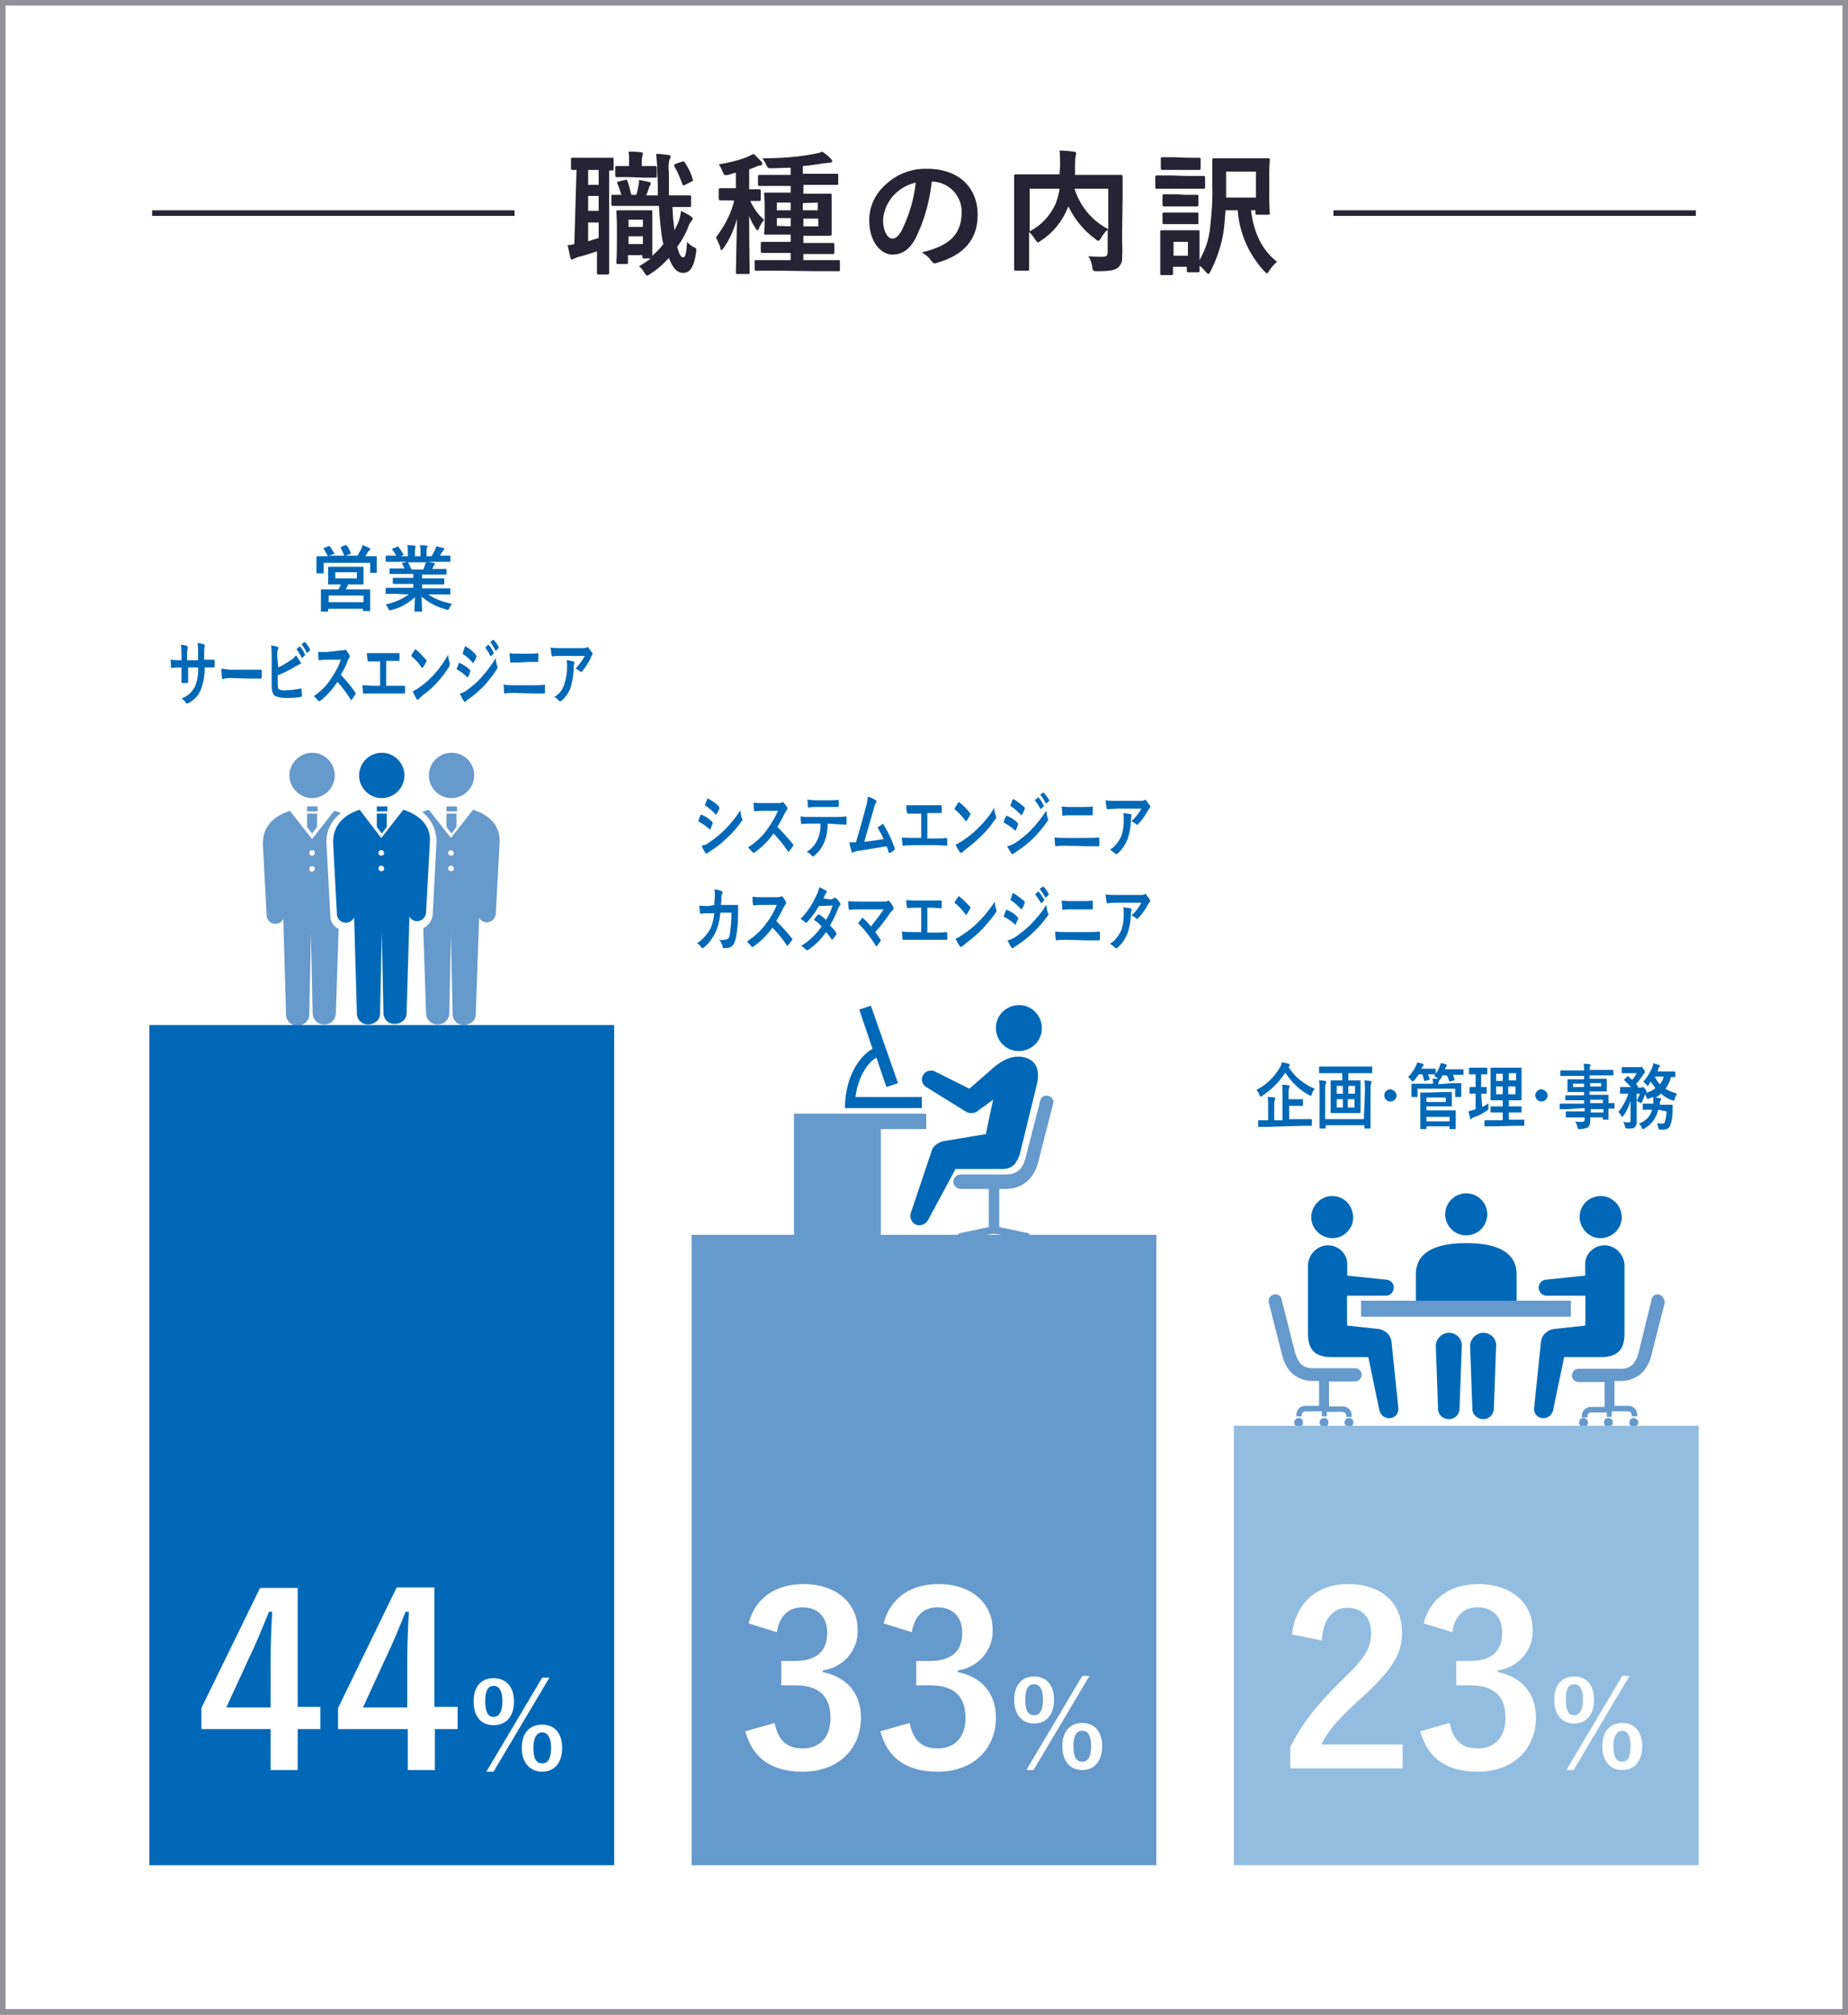 <?xml version="1.0" encoding="utf-8"?>
<!-- Generator: Adobe Illustrator 26.0.3, SVG Export Plug-In . SVG Version: 6.00 Build 0)  -->
<svg version="1.1" id="レイヤー_1" xmlns="http://www.w3.org/2000/svg" xmlns:xlink="http://www.w3.org/1999/xlink" x="0px"
	 y="0px" viewBox="0 0 334 364" style="enable-background:new 0 0 334 364;" xml:space="preserve">
<rect x="0" y="0" width="334" height="364" fill="#808080" stroke="none"/>
<style type="text/css">
	.st0{fill:#FFFFFF;stroke:#929199;stroke-miterlimit:10;}
	.st1{fill:#6699CC;}
	.st2{fill:#0068B7;}
	.st3{fill:#92BDE0;}
	.st4{fill:#FFFFFF;}
	.st5{fill:none;stroke:#252334;stroke-miterlimit:10;}
	.st6{fill:#252334;}
</style>
<g id="レイヤー_2_00000008830981538365504080000005325962337590010266_">
	<g id="要素">
		<rect x="0.5" y="0.5" class="st0" width="333" height="363"/>
		<polygon class="st1" points="167.4,201.2 143.5,201.2 143.5,223.6 159.2,223.6 159.2,204 167.4,204 		"/>
		<path class="st2" d="M180,185.9c0.1,2.3,2,4.1,4.3,4c2.3-0.1,4.1-2,4-4.3c-0.1-2.3-2-4.1-4.3-4C181.7,181.7,179.9,183.6,180,185.9
			z"/>
		<path class="st1" d="M189.5,198c-0.7-0.2-1.4,0.2-1.5,0.9l-2.7,10.5c-0.2,0.7-0.5,1.4-1,1.9c-0.6,0.6-1.4,0.9-2.3,0.9h-8.4
			c-0.7,0-1.3,0.6-1.3,1.3c0,0.7,0.6,1.3,1.3,1.3h5.1v6.9l-5.2,1.1c-0.3,0.1-0.5,0.3-0.4,0.6c0,0,0,0,0,0c0,0.2,0.3,0.4,0.5,0.4h0.1
			l5.9-0.9l6,0.9h0.1c0.3-0.1,0.5-0.3,0.4-0.6c0-0.2-0.1-0.3-0.3-0.4l-5.2-1.1v-6.9h1.3c1.6,0,3-0.6,4.1-1.7c0.8-0.9,1.3-1.9,1.6-3
			l2.7-10.5C190.6,198.9,190.2,198.2,189.5,198C189.5,198,189.5,198,189.5,198z"/>
		<path class="st2" d="M185,191c-2.4-0.5-4.5,1-5.9,2.3l-3.9,3.4l-6.2-3.1c-0.8-0.4-1.8-0.1-2.2,0.7c-0.4,0.8-0.1,1.7,0.6,2.1
			l7.1,4.4c0.8,0.5,1.8,0.4,2.5-0.3l2.5-1.8c0,0-1.3,5.9-1.3,6.2l-7.2,1.2c-1,0.1-2,0.6-2.5,1.5l-3.8,11.3c-0.4,0.8-0.1,1.8,0.7,2.3
			c0.8,0.4,1.8,0.1,2.3-0.7c0,0,0,0,0,0l5-9.3h8.6c0.8,0,1.6-0.3,2.1-0.9l0,0c0.4-0.5,0.7-1.1,0.9-1.7l3.2-13.1
			C187.9,193.1,187.2,191.5,185,191z"/>
		<path class="st2" d="M154.6,198.2c0.6-4.2,2.6-6.5,3.8-7.1l1.8,5.3l2.1-0.7l-4.9-14l-2.1,0.7l2.4,7.1c-1.7,0.9-4.9,4.1-5,10.7
			h13.9v-2L154.6,198.2z"/>
		<path class="st1" d="M85.7,140.1c0,2.3-1.9,4.1-4.1,4.1c-2.3,0-4.1-1.9-4.1-4.1c0-2.3,1.9-4.1,4.1-4.1c0,0,0,0,0,0
			C83.9,136,85.7,137.8,85.7,140.1C85.7,140.1,85.7,140.1,85.7,140.1z"/>
		<rect x="80.7" y="145.7" class="st1" width="1.9" height="0.9"/>
		<polygon class="st1" points="81.6,150.6 82.5,149.4 82.5,147 80.7,147 80.7,149.4 		"/>
		<path class="st1" d="M60.5,140.1c0,2.3-1.9,4.1-4.1,4.1s-4.1-1.9-4.1-4.1s1.9-4.1,4.1-4.1l0,0C58.7,136,60.5,137.9,60.5,140.1z"/>
		<rect x="55.5" y="145.7" class="st1" width="1.9" height="0.9"/>
		<polygon class="st1" points="56.4,150.6 57.3,149.4 57.3,147 55.5,147 55.5,149.4 		"/>
		<path class="st2" d="M73.1,140.1c0,2.3-1.9,4.1-4.1,4.1c-2.3,0-4.1-1.9-4.1-4.1c0-2.3,1.9-4.1,4.1-4.1c0,0,0,0,0,0
			C71.3,136,73.1,137.9,73.1,140.1z"/>
		<rect x="68.1" y="145.7" class="st2" width="1.9" height="0.9"/>
		<polygon class="st2" points="69,150.6 69.9,149.4 69.9,147 68.1,147 68.1,149.4 		"/>
		<path class="st2" d="M72.9,146.3l-4,5.1l-3.9-5.1c-2.5,0.8-4.8,2.5-4.8,5.9l0.7,13.1c0.1,0.9,0.9,1.5,1.8,1.4
			c0.6-0.1,1-0.4,1.3-0.9l0.5,17.1c-0.1,1.2,0.8,2.2,2,2.2s2.2-0.8,2.2-2c0-0.1,0-0.2,0-0.3l0.3-14.4l0,0l0.3,14.4
			c-0.1,1.2,0.8,2.2,2,2.2s2.2-0.8,2.2-2c0-0.1,0-0.2,0-0.3l0.5-17.1c0.4,0.8,1.4,1.1,2.2,0.6c0.4-0.2,0.7-0.7,0.8-1.2l0.7-13.1
			C77.8,148.8,75.4,147.1,72.9,146.3z M68.9,157.4c-0.3,0-0.5-0.2-0.5-0.5c0,0,0,0,0,0c0-0.3,0.2-0.5,0.5-0.5c0.3,0,0.5,0.2,0.5,0.5
			c0,0,0,0,0,0C69.5,157.2,69.3,157.4,68.9,157.4L68.9,157.4z M68.9,154.6c-0.3,0-0.5-0.2-0.5-0.5c0-0.3,0.2-0.5,0.5-0.5
			c0,0,0,0,0,0c0.3,0,0.5,0.2,0.5,0.5l0,0C69.5,154.3,69.3,154.6,68.9,154.6L68.9,154.6z"/>
		<path class="st1" d="M85.5,146.3l-4,5.1l-4-5.1c-0.4,0.1-0.8,0.3-1.2,0.4c1.7,1.3,2.6,3.3,2.6,5.4l0,0l-0.7,13.2l0,0
			c-0.1,1-0.7,1.9-1.7,2.4L77,183c0,1.2,0.9,2.1,2.1,2.1c1.2,0,2.1-0.9,2.1-2.1l0.3-14.4l0,0l0.3,14.4c-0.1,1.2,0.8,2.2,2,2.2
			s2.2-0.8,2.2-2c0-0.1,0-0.2,0-0.3l0.6-17.1c0.4,0.8,1.4,1.1,2.2,0.6c0.4-0.2,0.7-0.7,0.8-1.2l0.7-13.1
			C90.4,148.8,88,147.1,85.5,146.3z M81.5,157.4c-0.3,0-0.5-0.2-0.5-0.5l0,0c0-0.3,0.2-0.5,0.5-0.5c0,0,0,0,0,0
			c0.3,0,0.5,0.2,0.5,0.5C82.1,157.2,81.9,157.4,81.5,157.4L81.5,157.4z M81.5,154.6c-0.3,0-0.5-0.2-0.5-0.5c0,0,0,0,0,0
			c0-0.3,0.2-0.5,0.5-0.5l0,0c0.3,0,0.5,0.2,0.5,0.5c0,0,0,0,0,0C82.1,154.3,81.9,154.6,81.5,154.6L81.5,154.6z"/>
		<path class="st1" d="M59.7,165.5L59.7,165.5l-0.7-13.2l0,0c-0.1-2.1,0.9-4.1,2.6-5.4c-0.4-0.2-0.8-0.3-1.2-0.4l-4,5.1l-4-5.1
			c-2.5,0.8-4.9,2.5-4.9,5.9l0.7,13.1c0.1,0.9,0.9,1.5,1.7,1.4c0,0,0,0,0,0c0.6,0,1.1-0.4,1.3-0.9l0.5,17.1c-0.1,1.2,0.8,2.2,2,2.2
			s2.2-0.8,2.2-2c0-0.1,0-0.2,0-0.3l0.3-14.4l0,0l0.3,14.4c0,1.2,0.9,2.1,2.1,2.1c1.2,0,2.1-0.9,2.1-2.1l0.5-15.2
			C60.3,167.5,59.7,166.5,59.7,165.5z M56.4,157.5c-0.3,0-0.5-0.2-0.5-0.5c0,0,0,0,0,0c0-0.3,0.2-0.5,0.5-0.5c0.3,0,0.5,0.2,0.5,0.5
			c0,0,0,0,0,0C56.9,157.2,56.7,157.4,56.4,157.5L56.4,157.5z M56.4,154.6c-0.3,0-0.5-0.2-0.5-0.5c0-0.3,0.2-0.5,0.5-0.5
			c0,0,0,0,0,0c0.3,0,0.5,0.2,0.5,0.5l0,0C56.9,154.4,56.7,154.6,56.4,154.6L56.4,154.6z"/>
		<path class="st1" d="M287,257c0,0.4-0.3,0.8-0.8,0.8s-0.8-0.3-0.8-0.8s0.3-0.8,0.8-0.8l0,0C286.7,256.2,287,256.6,287,257z"/>
		<path class="st1" d="M296.1,257c0,0.4-0.3,0.8-0.8,0.8s-0.8-0.3-0.8-0.8s0.3-0.8,0.8-0.8l0,0C295.7,256.2,296.1,256.6,296.1,257z"
			/>
		<path class="st1" d="M291.5,257c0,0.4-0.3,0.8-0.8,0.8s-0.8-0.3-0.8-0.8s0.3-0.8,0.8-0.8l0,0C291.2,256.2,291.5,256.6,291.5,257z"
			/>
		<path class="st1" d="M299.9,233.9c-0.6-0.2-1.3,0.2-1.4,0.9l-2.4,9.8c-0.2,0.7-0.5,1.3-0.9,1.8c-0.5,0.6-1.3,0.9-2.1,0.9h-7.8
			c-0.6,0-1.2,0.5-1.2,1.2c0,0.6,0.5,1.2,1.2,1.2c0,0,0,0,0,0h4.7v4.5h-2.5c-0.9,0-1.6,0.7-1.6,1.6v0.3h1v-0.3
			c0-0.3,0.3-0.6,0.6-0.6h2.9v0.8h0.9V255h3c0.3,0,0.6,0.3,0.6,0.6v0.3h1v-0.3c0-0.9-0.7-1.6-1.6-1.6h-2.5v-4.5h1.3
			c1.4,0,2.8-0.6,3.8-1.6c0.7-0.8,1.2-1.7,1.5-2.8l2.5-9.8C300.8,234.7,300.5,234.1,299.9,233.9z"/>
		<path class="st1" d="M243,257c0,0.4,0.3,0.8,0.8,0.8s0.8-0.3,0.8-0.8s-0.3-0.8-0.8-0.8l0,0C243.3,256.2,243,256.6,243,257z"/>
		<path class="st1" d="M233.9,257c0,0.4,0.3,0.8,0.8,0.8s0.8-0.3,0.8-0.8s-0.3-0.8-0.8-0.8l0,0C234.3,256.2,233.9,256.6,233.9,257z"
			/>
		<path class="st1" d="M238.5,257c0,0.4,0.3,0.8,0.8,0.8s0.8-0.3,0.8-0.8s-0.3-0.8-0.8-0.8l0,0C238.8,256.2,238.5,256.6,238.5,257z"
			/>
		<path class="st1" d="M230.2,233.9c0.6-0.2,1.3,0.2,1.4,0.8c0,0,0,0,0,0l2.5,9.8c0.2,0.7,0.5,1.3,0.9,1.8c0.5,0.6,1.3,0.9,2.1,0.9
			h7.8c0.6,0,1.2,0.5,1.2,1.2c0,0.6-0.5,1.2-1.2,1.2c0,0,0,0,0,0h-4.7v4.5h2.5c0.9,0,1.6,0.7,1.6,1.6v0.3h-1v-0.3
			c0-0.3-0.3-0.6-0.6-0.6l0,0h-2.9v0.8h-0.9V255h-3c-0.3,0-0.6,0.3-0.6,0.6v0.3h-1v-0.3c0-0.9,0.7-1.6,1.6-1.6h2.5v-4.5h-1.3
			c-1.4,0-2.8-0.6-3.8-1.6c-0.7-0.8-1.2-1.7-1.5-2.8l-2.5-9.8C229.2,234.7,229.5,234.1,230.2,233.9z"/>
		<path class="st2" d="M261.9,240.8c-1.3,0-2.4,1.1-2.4,2.4v0l0.4,11.1c-0.1,1.1,0.7,2,1.8,2.1c1.1,0.1,2-0.7,2.1-1.8
			c0-0.1,0-0.2,0-0.3l0.4-11.1C264.3,241.9,263.2,240.8,261.9,240.8z"/>
		<path class="st2" d="M268.1,240.8c-1.3,0-2.4,1.1-2.4,2.4l0.4,11.1c-0.1,1.1,0.7,2,1.8,2.1c1.1,0.1,2-0.7,2.1-1.8
			c0-0.1,0-0.2,0-0.3l0.4-11.1C270.5,241.9,269.4,240.8,268.1,240.8L268.1,240.8z"/>
		<path class="st2" d="M268.8,219.4c0,2.1-1.7,3.8-3.8,3.8c-2.1,0-3.8-1.7-3.8-3.8s1.7-3.8,3.8-3.8l0,0
			C267.1,215.6,268.8,217.3,268.8,219.4z"/>
		<rect x="246" y="235" class="st1" width="37.9" height="2.9"/>
		<path class="st2" d="M274.1,235v-4.8c0-5.3-6.4-5.6-9.1-5.6s-9.1,0.3-9.1,5.6v4.8H274.1z"/>
		<path class="st2" d="M289.1,232.1c-0.1-1-0.9-1.8-1.9-1.7l-7.7,0.8c-0.8,0-1.5,0.7-1.4,1.6c0,0,0,0,0,0c0.1,0.8,0.8,1.4,1.6,1.3
			c0,0,0,0,0,0h7.7C288.4,234,289.2,233.1,289.1,232.1z"/>
		<path class="st2" d="M277.3,254.1l1.2-11.6c0.1-1.3,1.2-2.3,2.5-2.4l5.5-0.6c0.1,0.2,0-11.1,0-11.1c0-1.9,1.6-3.4,3.5-3.4
			c0,0,0,0,0,0c1.9,0,3.5,1.6,3.6,3.5v12.4c0,2.6-0.9,4.3-4.3,4.3h-6.6l-2,9.6c-0.2,0.9-1.1,1.6-2.1,1.4S277.1,255.1,277.3,254.1
			C277.3,254.1,277.3,254.1,277.3,254.1L277.3,254.1z"/>
		<path class="st2" d="M240.9,232.1c0.1-1,0.9-1.8,1.9-1.7l7.7,0.8c0.8,0,1.5,0.7,1.4,1.6c0,0,0,0,0,0c-0.1,0.8-0.8,1.4-1.6,1.3
			c0,0,0,0,0,0h-7.7C241.6,234,240.8,233.1,240.9,232.1z"/>
		<path class="st2" d="M252.7,254.1l-1.2-11.6c-0.1-1.3-1.2-2.3-2.5-2.4l-5.5-0.6c-0.1,0.2,0-11.1,0-11.1c0-1.9-1.6-3.4-3.5-3.4
			c0,0,0,0,0,0c-1.9,0-3.5,1.6-3.6,3.5v12.4c0,2.6,0.9,4.3,4.3,4.3h6.6l2,9.6c0.2,0.9,1.1,1.6,2.1,1.4S252.9,255.1,252.7,254.1
			C252.7,254.1,252.7,254.1,252.7,254.1L252.7,254.1z"/>
		<path class="st2" d="M285.7,221.1c0.7,2,2.8,3.1,4.8,2.4c2-0.7,3.1-2.8,2.4-4.8c-0.7-2-2.8-3.1-4.8-2.4
			C286.1,216.9,285,219.1,285.7,221.1z"/>
		<path class="st2" d="M244.4,221.1c-0.7,2-2.8,3.1-4.8,2.4c-2-0.7-3.1-2.8-2.4-4.8c0.7-2,2.8-3.1,4.8-2.4
			C243.9,216.9,245,219.1,244.4,221.1z"/>
		<rect x="223" y="257.6" class="st3" width="84" height="79.4"/>
		<rect x="125" y="223.1" class="st1" width="84" height="113.9"/>
		<rect x="27" y="185.2" class="st2" width="84" height="151.8"/>
		<path class="st4" d="M135.3,293.3c1.2-4.6,4.9-7.1,9.9-7.1c6,0,9.8,3.5,9.8,8.2c0.2,3.7-2.6,6.9-6.3,7.4v0.3
			c4.4,0.9,6.9,3.9,6.9,8.2c0,5.8-4.2,9.8-10.5,9.8c-5.4,0-9-2.2-10.4-7.3l5.3-1.5c0.7,3.3,2.3,4.6,5.1,4.6c3.1,0,5-2.1,5-5.5
			c0-3.7-1.8-5.9-6.4-5.9h-2.5v-4.4h2.3c4.3,0,6-1.9,6-5.1c0-3-1.8-4.6-4.5-4.6c-2.3,0-4.1,1.4-4.6,4.5L135.3,293.3z"/>
		<path class="st4" d="M159.7,293.3c1.2-4.6,4.9-7.1,9.9-7.1c6,0,9.8,3.5,9.8,8.2c0.2,3.7-2.6,6.9-6.3,7.4v0.3
			c4.4,0.9,6.9,3.9,6.9,8.2c0,5.8-4.2,9.8-10.5,9.8c-5.4,0-9-2.2-10.4-7.3l5.3-1.5c0.7,3.3,2.3,4.6,5.1,4.6c3.1,0,5-2.1,5-5.5
			c0-3.7-1.8-5.9-6.4-5.9h-2.5v-4.4h2.3c4.3,0,6-1.9,6-5.1c0-3-1.8-4.6-4.5-4.6c-2.3,0-4.1,1.4-4.6,4.5L159.7,293.3z"/>
		<path class="st4" d="M190.5,307.1c0,2.8-1.5,4.3-3.6,4.3s-3.6-1.5-3.6-4.3s1.5-4.2,3.6-4.2S190.5,304.3,190.5,307.1z M185.3,307.1
			c0,1.9,0.5,2.8,1.6,2.8s1.6-1,1.6-2.8s-0.5-2.8-1.6-2.8S185.3,305.2,185.3,307.1L185.3,307.1z M186.8,319.8h-1.3l10.1-17h1.3
			L186.8,319.8z M199.2,315.5c0,2.8-1.5,4.3-3.6,4.3s-3.6-1.5-3.6-4.3s1.5-4.2,3.6-4.2S199.2,312.7,199.2,315.5L199.2,315.5z
			 M194,315.5c0,1.9,0.5,2.8,1.6,2.8s1.6-1,1.6-2.8s-0.5-2.8-1.6-2.8S194,313.7,194,315.5L194,315.5z"/>
		<path class="st4" d="M53.8,308.4h4.1v4h-4.1v7.4h-4.9v-7.4H36.4v-3.8L47,286.9h6.8L53.8,308.4z M48.9,301.2c0-3.5,0.1-6.7,0.3-10
			h-0.6c-1.1,2.8-2.3,5.7-3.7,8.6l-4,8.7h8L48.9,301.2z"/>
		<path class="st4" d="M78.6,308.4h4.1v4h-4.1v7.4h-4.9v-7.4H61.1v-3.8l10.6-21.8h6.8V308.4z M73.6,301.2c0-3.5,0.1-6.7,0.3-10h-0.6
			c-1.1,2.8-2.3,5.7-3.7,8.6l-4,8.7h8L73.6,301.2z"/>
		<path class="st4" d="M92.9,307.4c0,2.8-1.5,4.3-3.7,4.3s-3.6-1.5-3.6-4.3s1.5-4.2,3.6-4.2S92.9,304.6,92.9,307.4z M87.7,307.4
			c0,1.9,0.5,2.8,1.5,2.8s1.6-1,1.6-2.8s-0.5-2.8-1.6-2.8S87.7,305.6,87.7,307.4L87.7,307.4z M89.2,320.1h-1.3l10.1-17h1.3
			L89.2,320.1z M101.6,315.8c0,2.8-1.5,4.3-3.6,4.3s-3.7-1.5-3.7-4.3s1.5-4.2,3.7-4.2S101.6,313.1,101.6,315.8L101.6,315.8z
			 M96.4,315.8c0,1.9,0.5,2.8,1.6,2.8s1.6-1,1.6-2.8s-0.6-2.8-1.6-2.8S96.4,314,96.4,315.8L96.4,315.8z"/>
		<path class="st4" d="M233.5,295.3c0.7-5.9,4.7-9.1,10.1-9.1c5.9,0,9.8,3.2,9.8,8.8c0,3.6-1.6,6.4-6.6,11.1c-4.5,4-6.7,6.4-8,9.1
			h14.7v4.3h-20.3v-3.8c1.9-4,4.7-7.6,9.4-12.2c4.3-4.1,5.2-5.8,5.2-8.5c0-2.9-1.7-4.5-4.3-4.5s-4.4,2-4.6,5.9L233.5,295.3z"/>
		<path class="st4" d="M257.3,293.3c1.2-4.6,4.9-7.1,9.9-7.1c6,0,9.8,3.5,9.8,8.2c0.2,3.7-2.6,6.9-6.3,7.4v0.3
			c4.4,0.9,6.9,3.9,6.9,8.2c0,5.8-4.2,9.8-10.5,9.8c-5.4,0-9-2.2-10.4-7.3l5.3-1.5c0.7,3.3,2.3,4.6,5.1,4.6c3.1,0,5-2.1,5-5.5
			c0-3.7-1.8-5.9-6.4-5.9h-2.5v-4.4h2.3c4.3,0,6-1.9,6-5.1c0-3-1.8-4.6-4.5-4.6c-2.3,0-4.1,1.4-4.5,4.5L257.3,293.3z"/>
		<path class="st4" d="M288.1,307.1c0,2.8-1.5,4.3-3.6,4.3s-3.6-1.5-3.6-4.3s1.5-4.2,3.6-4.2S288.1,304.3,288.1,307.1z M283,307.1
			c0,1.9,0.5,2.8,1.5,2.8s1.6-1,1.6-2.8s-0.5-2.8-1.6-2.8S283,305.2,283,307.1L283,307.1z M284.4,319.8h-1.3l10.1-17h1.3
			L284.4,319.8z M296.8,315.5c0,2.8-1.5,4.3-3.6,4.3s-3.6-1.5-3.6-4.3s1.5-4.2,3.6-4.2S296.8,312.7,296.8,315.5L296.8,315.5z
			 M291.6,315.5c0,1.9,0.5,2.8,1.6,2.8s1.5-1,1.5-2.8s-0.5-2.8-1.5-2.8S291.6,313.7,291.6,315.5L291.6,315.5z"/>
		<path class="st2" d="M126.6,147.3c0-0.1,0.1-0.1,0.2-0.1c0.7,0.3,1.4,0.7,1.9,1.3c0.1,0,0.1,0.1,0.1,0.2c0,0,0,0.1,0,0.1
			c-0.1,0.3-0.3,0.7-0.4,1c-0.1,0.1-0.1,0.1-0.1,0.1s-0.1,0-0.1-0.1c-0.6-0.6-1.3-1-2-1.4C126.3,147.9,126.5,147.6,126.6,147.3z
			 M128.2,152.2c1-0.7,1.9-1.4,2.7-2.2c1.1-1.1,2.1-2.3,2.9-3.6c0.1,0.5,0.1,1,0.3,1.4c0,0.1,0,0.2,0.1,0.2c0,0.1,0,0.2-0.1,0.3
			c-0.8,1.1-1.6,2.1-2.6,3c-0.9,0.9-1.9,1.7-3,2.4c-0.2,0.1-0.4,0.3-0.6,0.4c0,0.1-0.1,0.1-0.2,0.1c-0.1,0-0.1,0-0.2-0.1
			c-0.3-0.4-0.5-0.9-0.7-1.3C127.4,152.7,127.8,152.5,128.2,152.2L128.2,152.2z M127.8,144.4c0.1-0.1,0.1-0.2,0.2-0.1
			c0.7,0.4,1.4,0.8,1.9,1.4c0.1,0,0.1,0.1,0.1,0.2c0,0.1,0,0.1,0,0.2c-0.1,0.3-0.3,0.7-0.5,1c0,0.1-0.1,0.1-0.1,0.1
			c-0.1,0-0.1,0-0.1-0.1c-0.6-0.6-1.2-1.2-1.9-1.6L127.8,144.4z"/>
		<path class="st2" d="M140.6,145.1c0.2,0,0.5,0,0.7-0.1c0,0,0.1-0.1,0.1-0.1c0.1,0,0.1,0.1,0.2,0.1c0.3,0.3,0.5,0.6,0.7,0.9
			c0,0.1,0,0.1,0,0.2c0,0.1-0.1,0.2-0.1,0.3c-0.2,0.2-0.3,0.4-0.4,0.6c-0.4,0.8-0.8,1.6-1.3,2.4c1,1,1.9,2,2.8,3.1
			c0,0,0.1,0.1,0.1,0.2c0,0.1,0,0.1-0.1,0.2c-0.2,0.3-0.4,0.6-0.7,0.9c0,0-0.1,0.1-0.1,0.1c0,0-0.1,0-0.1-0.1
			c-0.8-1.2-1.6-2.2-2.6-3.2c-0.9,1.3-2.1,2.5-3.4,3.4c-0.1,0.1-0.2,0.1-0.2,0.1c-0.1,0-0.1-0.1-0.2-0.1c-0.2-0.3-0.5-0.6-0.8-0.9
			c1.4-0.9,2.6-2,3.5-3.3c0.7-1,1.4-2.1,1.9-3.3H138c-0.5,0-1.1,0-1.6,0.1c-0.1,0-0.1-0.1-0.1-0.2c-0.1-0.5-0.1-0.9-0.1-1.4
			c0.6,0.1,1.1,0.1,1.7,0.1L140.6,145.1z"/>
		<path class="st2" d="M149.6,148.8c0,1.1-0.2,2.3-0.6,3.3c-0.4,1-1,1.8-1.8,2.5c-0.1,0.1-0.2,0.1-0.3,0.1c-0.1,0-0.2-0.1-0.2-0.1
			c-0.2-0.3-0.5-0.5-0.9-0.7c0.9-0.5,1.6-1.4,2-2.3c0.4-0.9,0.5-1.8,0.5-2.8h-1.9c-0.5,0-1,0-1.5,0.1c-0.1,0-0.1-0.1-0.1-0.2
			c-0.1-0.4-0.1-0.8-0.1-1.2c0.6,0.1,1.1,0.1,1.7,0.1h4.5c0.7,0,1.3,0,2-0.1c0.1,0,0.1,0.1,0.1,0.3s0,0.8,0,1s-0.1,0.2-0.1,0.2
			c-0.5,0-1.2-0.1-1.9-0.1L149.6,148.8z M147.6,145.8c-0.5,0-0.9,0-1.4,0.1c-0.1,0-0.2-0.1-0.2-0.2c0-0.3,0-0.8-0.1-1.2
			c0.7,0,1.2,0.1,1.7,0.1h2.2c0.6,0,1.2,0,1.7-0.1c0.1,0,0.1,0.1,0.1,0.2c0,0.3,0,0.6,0,0.9c0,0.2,0,0.2-0.1,0.2c-0.5,0-1.1,0-1.7,0
			L147.6,145.8z"/>
		<path class="st2" d="M158.3,144.6c0.1,0,0.1,0.1,0.1,0.2c0,0.1,0,0.2-0.1,0.3c-0.2,0.3-0.3,0.7-0.4,1.1c-0.6,2-1.1,3.9-1.7,5.9
			c1.5-0.2,2.4-0.3,3.5-0.5c-0.3-0.7-0.7-1.4-1.1-2.1l0.9-0.6c0.1-0.1,0.2,0,0.2,0.1c0.8,1.3,1.5,2.8,2,4.2c0,0.1,0,0.1,0,0.2
			c0,0.1-0.1,0.2-0.1,0.2c-0.2,0.2-0.5,0.4-0.8,0.5c0,0-0.1,0-0.1,0c-0.1,0-0.1-0.1-0.1-0.2c-0.1-0.4-0.2-0.7-0.4-1
			c-1.6,0.3-3.1,0.5-4.8,0.8c-0.4,0-0.8,0.1-1.2,0.3c-0.1,0.1-0.2,0.1-0.3-0.1c-0.1-0.5-0.3-1.1-0.4-1.7c0.4,0,0.8,0,1.2,0
			c0.7-2.3,1.2-4.2,1.8-6.4c0.2-0.6,0.3-1.2,0.3-1.8C157.4,144,157.8,144.3,158.3,144.6z"/>
		<path class="st2" d="M167.6,151.5h1.4c0.7,0,1.3,0,2-0.1c0.1,0,0.2,0.1,0.2,0.2c0,0.3,0,0.7,0,1c0,0.2,0,0.2-0.1,0.2
			c-0.5,0-1.4-0.1-2-0.1h-4c-0.4,0-1.1,0-1.8,0.1c-0.2,0-0.2,0-0.2-0.3c0-0.4-0.1-0.8-0.1-1.2c0.7,0.1,1.5,0.1,2.1,0.1h1.4V147h-0.8
			c-0.7,0-1.1,0-1.6,0c-0.1,0-0.1-0.1-0.2-0.3c-0.1-0.4-0.1-0.8-0.1-1.2c0.6,0,1.2,0,1.7,0h2.8c0.6,0,1.2,0,1.8,0
			c0.1,0,0.1,0.1,0.1,0.2c0,0.3,0,0.7,0,1c0,0.2,0,0.2-0.1,0.2c-0.7,0-1.2,0-1.7,0h-0.8L167.6,151.5z"/>
		<path class="st2" d="M173.2,145c0-0.1,0.1-0.1,0.1-0.1c0,0,0.1,0,0.1,0.1c0.7,0.5,1.4,1.2,1.9,1.9c0,0,0.1,0.1,0.1,0.2
			c0,0.1,0,0.1-0.1,0.2c-0.1,0.3-0.5,0.8-0.6,1s-0.1,0.1-0.1,0.1s-0.1,0-0.1-0.1c-0.6-0.8-1.2-1.5-2-2.1
			C172.7,145.7,173,145.3,173.2,145z M174.1,151.8c1.1-0.7,2-1.5,2.9-2.4c1.1-1.1,2-2.2,2.7-3.5c0,0.5,0.1,1,0.3,1.5
			c0,0.1,0,0.2,0.1,0.2c0,0.1-0.1,0.3-0.2,0.4c-0.7,1-1.4,1.9-2.3,2.8c-0.9,0.9-1.9,1.8-3,2.6c-0.2,0.2-0.5,0.4-0.7,0.6
			c-0.1,0.1-0.1,0.1-0.2,0.1s-0.1-0.1-0.2-0.1c-0.3-0.5-0.6-0.9-0.8-1.4C173.2,152.4,173.7,152.1,174.1,151.8L174.1,151.8z"/>
		<path class="st2" d="M181.8,147.5c0.1-0.1,0.1-0.1,0.2-0.1c0.7,0.3,1.4,0.7,1.9,1.3c0.1,0,0.1,0.1,0.1,0.2c0,0,0,0.1,0,0.1
			c-0.1,0.3-0.3,0.7-0.4,1c0,0.1-0.1,0.1-0.1,0.1s-0.1,0-0.1-0.1c-0.6-0.6-1.3-1-2-1.4C181.5,148.1,181.7,147.7,181.8,147.5z
			 M183.5,152.3c1-0.7,1.9-1.4,2.7-2.2c1.1-1.1,2-2.3,2.9-3.6c0.1,0.5,0.1,1,0.3,1.4c0,0.1,0,0.2,0,0.2c0,0.1,0,0.2-0.1,0.3
			c-0.8,1.1-1.6,2.1-2.5,3c-0.9,0.9-1.9,1.7-3,2.4c-0.2,0.1-0.4,0.3-0.6,0.4c0,0.1-0.1,0.1-0.2,0.1c-0.1,0-0.1,0-0.2-0.1
			c-0.3-0.4-0.5-0.9-0.8-1.3C182.5,152.8,183,152.6,183.5,152.3L183.5,152.3z M183,144.5c0.1-0.2,0.1-0.2,0.2-0.1
			c0.7,0.4,1.3,0.9,1.9,1.4c0.1,0,0.1,0.1,0.1,0.2c0,0.1,0,0.1,0,0.2c-0.1,0.3-0.3,0.7-0.5,1c0,0.1-0.1,0.1-0.1,0.1
			c-0.1,0-0.1,0-0.1-0.1c-0.6-0.6-1.2-1.2-1.9-1.6C182.7,145.2,182.9,144.8,183,144.5L183,144.5z M187.6,144.1c0-0.1,0.1,0,0.1,0
			c0.4,0.4,0.7,0.9,0.9,1.4c0.1,0.1,0.1,0.1,0,0.2l-0.4,0.4c-0.1,0.1-0.1,0-0.2,0c-0.3-0.6-0.6-1.1-1-1.5L187.6,144.1z M188.5,143.2
			c0.1-0.1,0.1,0,0.1,0c0.4,0.4,0.7,0.8,1,1.3c0.1,0.1,0.1,0.2,0,0.2l-0.4,0.4c-0.1,0.1-0.1,0-0.2,0c-0.3-0.5-0.6-1.1-1-1.5
			L188.5,143.2z"/>
		<path class="st2" d="M192.6,152.8c-0.6,0-1.2,0-1.8,0.1c-0.1,0-0.1-0.1-0.1-0.2s-0.1-0.7-0.1-1.4c0.7,0.1,1.4,0.1,2.1,0.1h3.6
			c1.1,0,1.8,0,2.2-0.1c0.1,0,0.2,0.1,0.2,0.2c0,0.4,0,0.8,0,1.1c0,0.2,0,0.3-0.1,0.3c-0.5,0-1.5,0-2.2,0L192.6,152.8z M193.6,147.3
			c-0.6,0-1.1,0-1.5,0.1c-0.1,0-0.1-0.1-0.1-0.3c0-0.5-0.1-0.9-0.1-1.4c0.6,0.1,1.1,0.1,1.7,0.1h2c0.8,0,1.4,0,1.8-0.1
			c0.1,0,0.1,0.1,0.1,0.2c0,0.4,0,0.8,0,1.2c0,0.2,0,0.2-0.1,0.2c-0.5,0-1.1,0-1.8,0L193.6,147.3z"/>
		<path class="st2" d="M202,146.1c-0.6,0-1.2,0.1-1.8,0.1c-0.1,0-0.2-0.1-0.2-0.2c-0.1-0.4-0.1-1-0.2-1.4c0.7,0.1,1.2,0.1,2,0.1h4.3
			c0.2,0,0.5,0,0.7-0.1c0.1,0,0.1-0.1,0.2-0.1c0.1,0,0.2,0.1,0.2,0.2c0.2,0.3,0.4,0.5,0.6,0.8c0,0.1,0.1,0.1,0.1,0.2
			c0,0.1-0.1,0.2-0.1,0.3c-0.1,0.1-0.2,0.2-0.3,0.4c-0.5,0.9-1.1,1.8-1.8,2.5c0,0.1-0.1,0.1-0.2,0.1c-0.1,0-0.2-0.1-0.2-0.1
			c-0.2-0.2-0.5-0.4-0.8-0.5c0.7-0.7,1.3-1.4,1.8-2.3L202,146.1z M202.6,151.2c0.4-1,0.5-2,0.5-3.1c0-0.4,0-0.8-0.1-1.2
			c0.4,0.1,0.9,0.1,1.3,0.2c0.1,0,0.2,0.1,0.2,0.2c0,0.1,0,0.2,0,0.2c-0.1,0.2-0.1,0.3-0.1,0.5c0,1.2-0.2,2.4-0.6,3.6
			c-0.4,1-1,1.9-1.8,2.6c-0.1,0.1-0.2,0.1-0.3,0.1c-0.1,0-0.2-0.1-0.2-0.1c-0.3-0.3-0.6-0.5-0.9-0.7
			C201.4,153.1,202.1,152.2,202.6,151.2L202.6,151.2z"/>
		<path class="st2" d="M129.1,163.5c0-0.6,0.1-1.1,0.1-1.8c0-0.3,0-0.7-0.1-1c0.4,0,0.9,0.1,1.3,0.3c0.1,0,0.2,0.2,0.2,0.3
			c0,0.1,0,0.2-0.1,0.2c-0.1,0.2-0.1,0.4-0.1,0.6c0,0.4,0,0.7-0.1,1.4h1.5h1.4c0.2,0,0.2,0,0.2,0.2s0,0.7,0,1.4
			c0,1.4-0.1,2.9-0.4,4.3c-0.2,1-0.5,1.6-1.2,1.8c-0.3,0.1-0.7,0.1-1,0.1c-0.1,0-0.2-0.1-0.2-0.3c-0.1-0.4-0.3-0.8-0.6-1.2
			c0.5,0.1,0.9,0,1.4-0.1c0.3-0.1,0.4-0.3,0.5-0.9c0.2-1.3,0.3-2.6,0.3-3.9h-2c-0.1,1.2-0.4,2.5-0.9,3.6c-0.5,1-1.2,2-2.1,2.7
			c-0.1,0.1-0.1,0.1-0.2,0.1c-0.1,0-0.2-0.1-0.2-0.1c-0.2-0.3-0.5-0.6-0.8-0.8c1-0.6,1.8-1.6,2.4-2.6c0.4-0.9,0.6-1.8,0.7-2.8h-1
			c-0.5,0-1,0-1.4,0.1c-0.1,0-0.1-0.1-0.2-0.2c0-0.3-0.1-0.8-0.1-1.3c0.6,0.1,1.1,0.1,1.7,0.1L129.1,163.5z"/>
		<path class="st2" d="M140.4,162.1c0.2,0,0.5,0,0.7-0.1c0,0,0.1-0.1,0.1-0.1c0.1,0,0.1,0.1,0.2,0.1c0.3,0.3,0.5,0.6,0.6,0.9
			c0,0.1,0,0.1,0.1,0.2c0,0.1-0.1,0.2-0.1,0.3c-0.2,0.2-0.3,0.4-0.4,0.6c-0.4,0.8-0.8,1.6-1.3,2.4c1,1,1.9,2,2.8,3.1
			c0,0,0.1,0.1,0.1,0.2c0,0.1,0,0.1-0.1,0.2c-0.2,0.3-0.4,0.6-0.7,0.9c0,0-0.1,0.1-0.1,0.1c-0.1,0-0.1,0-0.1-0.1
			c-0.8-1.2-1.6-2.2-2.6-3.2c-0.9,1.3-2.1,2.5-3.4,3.4c-0.1,0.1-0.1,0.1-0.2,0.1c-0.1,0-0.1,0-0.2-0.1c-0.2-0.3-0.5-0.6-0.8-0.9
			c1.4-0.9,2.6-2,3.5-3.3c0.8-1,1.4-2.1,1.9-3.3h-2.6c-0.5,0-1,0-1.6,0.1c-0.1,0-0.1-0.1-0.1-0.2c-0.1-0.4-0.1-0.9-0.1-1.4
			c0.5,0.1,1,0.1,1.7,0.1L140.4,162.1z"/>
		<path class="st2" d="M150.1,162.5c0.2,0,0.4-0.1,0.6-0.2c0-0.1,0.1-0.1,0.2-0.1c0.1,0,0.1,0,0.2,0.1c0.3,0.2,0.5,0.5,0.7,0.8
			c0.1,0.1,0.1,0.4,0,0.5c-0.1,0.1-0.2,0.3-0.3,0.5c-0.4,1.1-0.9,2.1-1.5,3.1c0.4,0.4,0.8,0.8,1.1,1.3c0,0.1,0.1,0.1,0.1,0.2
			c0,0.1,0,0.1-0.1,0.2c-0.2,0.3-0.4,0.6-0.6,0.8c0,0-0.1,0.1-0.1,0.1c0,0-0.1,0-0.1-0.1c-0.3-0.4-0.6-0.9-1-1.3
			c-0.9,1.3-2,2.4-3.2,3.2c-0.1,0.1-0.2,0.1-0.2,0.1c-0.1,0-0.1,0-0.2-0.1c-0.3-0.3-0.6-0.5-0.9-0.7c1.5-0.9,2.7-2.1,3.7-3.5
			c-0.4-0.5-0.9-0.9-1.4-1.2c0.2-0.3,0.4-0.6,0.7-0.9c0-0.1,0.1-0.1,0.1-0.1s0.1,0,0.1,0c0.5,0.3,0.9,0.6,1.3,1
			c0.5-0.8,0.9-1.7,1.2-2.6l-2.5,0.1c-0.6,1.1-1.3,2-2.1,2.9c0,0.1-0.1,0.1-0.2,0.1c-0.1,0-0.1,0-0.2-0.1c-0.3-0.2-0.5-0.4-0.8-0.6
			c1.2-1.2,2.1-2.6,2.8-4.1c0.3-0.5,0.4-1,0.6-1.6c0.4,0.2,0.8,0.4,1.2,0.6c0.1,0,0.1,0.1,0.1,0.2c0,0.1,0,0.2-0.1,0.3
			c-0.1,0.1-0.2,0.2-0.2,0.3c-0.1,0.2-0.1,0.3-0.3,0.6L150.1,162.5z"/>
		<path class="st2" d="M159.6,162.9c0.6,0,0.7,0,0.8-0.1c0.1-0.1,0.2-0.1,0.3,0c0,0,0,0,0,0c0.3,0.3,0.5,0.6,0.7,1
			c0,0.1,0.1,0.2,0.1,0.3c0,0.1,0,0.2-0.1,0.3c-0.2,0.1-0.3,0.3-0.5,0.5c-0.8,1.2-1.7,2.4-2.7,3.5c0.3,0.4,0.6,0.9,0.9,1.3
			c0.1,0.1,0.1,0.3,0,0.4c-0.2,0.3-0.4,0.5-0.6,0.8c0,0-0.1,0.1-0.1,0.1c0,0-0.1,0-0.1-0.1c-0.9-1.5-2-2.9-3.2-4.1l0.7-0.9
			c0,0,0.1-0.1,0.1-0.1c0,0,0.1,0,0.1,0.1c0.5,0.5,1,0.9,1.4,1.5c0.8-1,1.6-2,2.3-3.1h-4.2c-0.6,0-1.3,0-1.9,0.1
			c-0.1,0-0.2-0.1-0.2-0.2c-0.1-0.5-0.1-0.9-0.1-1.4c0.7,0.1,1.5,0.1,2.2,0.1L159.6,162.9z"/>
		<path class="st2" d="M167.6,168.5h1.4c0.7,0,1.3,0,2-0.1c0.1,0,0.2,0.1,0.2,0.2c0,0.3,0,0.7,0,1c0,0.2,0,0.2-0.1,0.2
			c-0.5,0-1.4,0-2,0h-4c-0.4,0-1.1,0-1.8,0c-0.2,0-0.2,0-0.2-0.3c0-0.4-0.1-0.8-0.1-1.2c0.7,0.1,1.5,0.1,2.1,0.1h1.4V164h-0.8
			c-0.7,0-1.1,0-1.6,0.1c-0.1,0-0.1-0.1-0.2-0.3c-0.1-0.4-0.1-0.8-0.1-1.2c0.6,0.1,1.2,0.1,1.7,0.1h2.8c0.6,0,1.2,0,1.8,0
			c0.1,0,0.1,0.1,0.1,0.2c0,0.3,0,0.7,0,1c0,0.2,0,0.2-0.1,0.2c-0.7,0-1.2-0.1-1.7-0.1h-0.8L167.6,168.5z"/>
		<path class="st2" d="M173.2,162c0-0.1,0.1-0.1,0.1-0.1c0,0,0.1,0,0.1,0.1c0.7,0.5,1.3,1.2,1.9,1.8c0.1,0.1,0.1,0.1,0.1,0.2
			c0,0.1,0,0.1-0.1,0.2c-0.1,0.3-0.5,0.8-0.6,1s-0.1,0.1-0.1,0.1s-0.1,0-0.1-0.1c-0.6-0.8-1.2-1.5-2-2.1
			C172.7,162.7,173,162.3,173.2,162z M174.1,168.8c1.1-0.7,2-1.5,2.9-2.4c1.1-1.1,2-2.3,2.8-3.5c0,0.5,0.1,1,0.3,1.5
			c0,0.1,0,0.2,0,0.2c0,0.1-0.1,0.3-0.2,0.4c-0.7,1-1.5,1.9-2.3,2.8c-0.9,0.9-1.9,1.8-3,2.6c-0.2,0.2-0.5,0.4-0.7,0.6
			c-0.1,0.1-0.1,0.1-0.2,0.1s-0.1-0.1-0.2-0.1c-0.3-0.5-0.6-0.9-0.8-1.4C173.2,169.4,173.7,169.1,174.1,168.8L174.1,168.8z"/>
		<path class="st2" d="M181.8,164.5c0-0.1,0.1-0.2,0.2-0.1c0.7,0.3,1.4,0.7,1.9,1.3c0.1,0,0.1,0.1,0.1,0.2c0,0,0,0.1,0,0.1
			c-0.1,0.3-0.3,0.7-0.4,1c-0.1,0.1-0.1,0.1-0.1,0.1s-0.1,0-0.1-0.1c-0.6-0.6-1.3-1-2-1.4C181.6,165.1,181.7,164.7,181.8,164.5z
			 M183.5,169.3c1-0.7,1.9-1.4,2.7-2.2c1.1-1.1,2.1-2.3,2.9-3.6c0.1,0.5,0.1,1,0.3,1.4c0,0.1,0,0.2,0.1,0.2c0,0.1,0,0.2-0.1,0.3
			c-0.8,1.1-1.6,2.1-2.6,3c-0.9,0.9-1.9,1.7-3,2.4c-0.2,0.1-0.4,0.3-0.6,0.4c0,0.1-0.1,0.1-0.2,0.1c-0.1,0-0.1-0.1-0.2-0.1
			c-0.3-0.4-0.5-0.9-0.7-1.3C182.6,169.8,183,169.6,183.5,169.3L183.5,169.3z M183,161.5c0.1-0.2,0.1-0.2,0.2-0.1
			c0.7,0.4,1.3,0.9,1.9,1.4c0.1,0,0.1,0.1,0.1,0.2c0,0.1,0,0.1,0,0.2c-0.1,0.3-0.3,0.7-0.5,1c0,0.1-0.1,0.1-0.1,0.1
			c-0.1,0-0.1,0-0.1-0.1c-0.6-0.6-1.2-1.2-1.9-1.6L183,161.5z M187.6,161.1c0.1-0.1,0.1,0,0.1,0c0.4,0.4,0.7,0.9,1,1.4
			c0.1,0.1,0.1,0.1,0,0.2l-0.4,0.4c-0.1,0.1-0.1,0.1-0.2,0c-0.3-0.5-0.6-1-1-1.5L187.6,161.1z M188.5,160.2c0.1-0.1,0.1,0,0.1,0
			c0.4,0.4,0.7,0.8,0.9,1.3c0.1,0.1,0.1,0.2,0,0.2l-0.4,0.4c-0.1,0.1-0.1,0-0.2,0c-0.3-0.5-0.6-1-1-1.5L188.5,160.2z"/>
		<path class="st2" d="M192.7,169.8c-0.6,0-1.3,0-1.8,0.1c-0.1,0-0.1-0.1-0.1-0.2s-0.1-0.7-0.1-1.4c0.7,0.1,1.4,0.1,2.1,0.1h3.6
			c1.1,0,1.8,0,2.2-0.1c0.1,0,0.2,0.1,0.2,0.2c0,0.4,0,0.8,0,1.1c0,0.2,0,0.3-0.2,0.3c-0.5,0-1.5,0-2.2,0L192.7,169.8z M193.6,164.3
			c-0.6,0-1.1,0-1.5,0.1c-0.1,0-0.1-0.1-0.1-0.3c0-0.5-0.1-0.9-0.1-1.4c0.6,0.1,1.1,0.1,1.7,0.1h2c0.8,0,1.4,0,1.8-0.1
			c0.1,0,0.1,0.1,0.1,0.2c0,0.4,0,0.8,0,1.2c0,0.2,0,0.2-0.1,0.2c-0.5,0-1.1,0-1.8,0L193.6,164.3z"/>
		<path class="st2" d="M202,163.1c-0.6,0-1.2,0-1.8,0.1c-0.1,0-0.2-0.1-0.2-0.2c-0.1-0.4-0.1-1-0.2-1.4c0.7,0.1,1.3,0.1,2,0.1h4.3
			c0.2,0,0.5,0,0.7-0.1c0.1,0,0.1-0.1,0.2-0.1c0.1,0,0.2,0.1,0.2,0.2c0.2,0.3,0.4,0.5,0.6,0.8c0,0.1,0.1,0.1,0.1,0.2
			c0,0.1-0.1,0.2-0.1,0.3c-0.1,0.1-0.2,0.2-0.3,0.4c-0.5,0.9-1.1,1.8-1.8,2.5c0,0.1-0.1,0.1-0.2,0.1c-0.1,0-0.2-0.1-0.2-0.1
			c-0.2-0.2-0.5-0.4-0.8-0.5c0.7-0.6,1.3-1.4,1.8-2.3H202z M202.6,168.2c0.4-1,0.5-2,0.5-3.1c0-0.4,0-0.8-0.1-1.2
			c0.4,0.1,0.9,0.1,1.3,0.2c0.1,0,0.2,0.1,0.2,0.2c0,0.1,0,0.2,0,0.2c-0.1,0.2-0.1,0.3-0.1,0.5c0,1.2-0.2,2.4-0.6,3.6
			c-0.4,1-1,1.9-1.8,2.6c-0.1,0.1-0.2,0.1-0.3,0.1c-0.1,0-0.2,0-0.2-0.1c-0.3-0.3-0.6-0.5-0.9-0.7
			C201.4,170.1,202.1,169.2,202.6,168.2L202.6,168.2z"/>
		<path class="st2" d="M232.9,192.8c1.1,1.8,2.8,3.1,4.7,3.9c-0.2,0.3-0.4,0.6-0.5,1c-0.1,0.2-0.1,0.3-0.2,0.3
			c-0.1,0-0.2-0.1-0.2-0.1c-1.8-0.9-3.3-2.4-4.4-4.1c-1.1,1.7-2.5,3.1-4.2,4.2c-0.1,0.1-0.2,0.1-0.3,0.1s-0.1-0.1-0.2-0.3
			c-0.1-0.3-0.3-0.6-0.5-0.9c1.8-0.9,3.2-2.3,4.2-4c0.2-0.3,0.3-0.6,0.4-1c0.4,0.1,0.8,0.2,1.2,0.3c0.1,0,0.2,0.1,0.2,0.2
			c0,0.1,0,0.2-0.1,0.2L232.9,192.8z M228.9,203.6c-1,0-1.3,0-1.4,0s-0.1,0-0.1-0.1v-1c0-0.1,0-0.1,0.1-0.1s0.4,0,1.4,0h0.3v-2.8
			c0-0.5,0-1-0.1-1.4c0.4,0,0.8,0,1.2,0.1c0.1,0,0.2,0.1,0.2,0.1c0,0.1,0,0.2-0.1,0.3c-0.1,0.3-0.1,0.6-0.1,0.9v2.8h1.5v-5
			c0-0.5,0-0.9-0.1-1.4c0.4,0,0.9,0,1.2,0.1c0.1,0,0.2,0.1,0.2,0.1c0,0.1,0,0.2-0.1,0.3c-0.1,0.3-0.1,0.6-0.1,0.9v1.2h1.1
			c1,0,1.3,0,1.4,0s0.1,0,0.1,0.1v1c0,0.1,0,0.1-0.1,0.1s-0.4,0-1.4,0H233v2.4h2.6c1,0,1.3,0,1.4,0s0.1,0,0.1,0.1v1
			c0,0.1,0,0.1-0.1,0.1s-0.4,0-1.4,0L228.9,203.6z"/>
		<path class="st2" d="M239.9,193.9c-1,0-1.3,0-1.4,0s-0.1,0-0.1-0.1v-1c0-0.1,0-0.1,0.1-0.1s0.4,0,1.4,0h6.6c1,0,1.3,0,1.4,0
			s0.1,0,0.1,0.1v1c0,0.1,0,0.1-0.1,0.1s-0.4,0-1.4,0h-2.8v1.3h0.7c1,0,1.3,0,1.4,0s0.1,0,0.1,0.1s0,0.5,0,1.4v2.9
			c0,0.9,0,1.3,0,1.4s0,0.1-0.1,0.1s-0.4,0-1.4,0H242c-1,0-1.3,0-1.4,0s-0.1,0-0.1-0.1s0-0.5,0-1.4v-2.9c0-0.9,0-1.3,0-1.4
			s0-0.1,0.1-0.1s0.4,0,1.4,0h0.6v-1.3H239.9z M246.7,197.1c0-0.6,0-1.3-0.1-1.9c0.4,0,0.8,0.1,1.1,0.1c0.1,0,0.2,0.1,0.2,0.2
			c0,0.1,0,0.2-0.1,0.2c-0.1,0.4-0.1,0.9-0.1,1.4v4.1c0,1.6,0,2.5,0,2.6s0,0.1-0.1,0.1h-0.9c-0.1,0-0.1,0-0.1-0.1v-0.5h-7v0.5
			c0,0.1,0,0.1-0.1,0.1h-0.9c-0.1,0-0.1,0-0.1-0.1s0-0.9,0-2.6v-4.2c0-0.6,0-1.2-0.1-1.8c0.4,0,0.7,0,1.1,0.1c0.1,0,0.2,0.1,0.2,0.2
			c0,0.1,0,0.2-0.1,0.3c-0.1,0.4-0.1,0.9-0.1,1.4v5h7L246.7,197.1z M242.7,197.6v-1.4h-1.1v1.4H242.7z M242.7,200.1v-1.5h-1.1v1.5
			H242.7z M243.7,196.2v1.4h1.2v-1.4H243.7z M244.8,198.6h-1.2v1.5h1.2V198.6z"/>
		<path class="st2" d="M252.4,198.1c-0.1,0.6-0.7,1-1.3,0.9s-1-0.7-0.9-1.3c0.1-0.5,0.6-0.9,1.1-0.9
			C252,196.9,252.5,197.5,252.4,198.1z"/>
		<path class="st2" d="M262.5,195.7c1,0,1.4,0,1.5,0s0.1,0,0.1,0.1s0,0.3,0,0.6v0.5c0,1,0,1.2,0,1.2s0,0.1-0.1,0.1h-0.9
			c-0.1,0-0.1,0-0.1-0.1v-1.4h-6.8v1.4c0,0.1,0,0.1-0.1,0.1h-0.9c-0.1,0-0.1,0-0.1-0.1s0-0.3,0-1.2v-0.4c0-0.4,0-0.6,0-0.6
			s0-0.1,0.1-0.1s0.4,0,1.5,0h2.3c0-0.3,0-0.6-0.1-0.9c0.4,0,0.7,0,1,0l-0.1-0.1c-0.2-0.2-0.4-0.3-0.6-0.4l0.2-0.3
			c-0.1,0-0.4,0-1.3,0c0.1,0.3,0.2,0.5,0.3,0.8c0,0.1,0,0.1-0.1,0.2l-0.7,0.2c-0.1,0-0.2,0-0.2-0.1c-0.1-0.4-0.2-0.7-0.3-1.1h-0.7
			c-0.2,0.4-0.5,0.7-0.8,1.1c-0.1,0.1-0.2,0.2-0.3,0.2s-0.1-0.1-0.2-0.2c-0.2-0.2-0.3-0.4-0.6-0.6c0.6-0.6,1-1.2,1.4-2
			c0.1-0.2,0.2-0.4,0.2-0.6c0.4,0,0.8,0.1,1,0.2s0.2,0.1,0.2,0.2c0,0.1,0,0.1-0.1,0.2c-0.1,0.1-0.1,0.2-0.2,0.3l-0.1,0.2h1.2
			c0.9,0,1.2,0,1.3,0s0.1,0,0.1,0.1v0.8c0.3-0.4,0.5-0.8,0.7-1.3c0.1-0.2,0.1-0.4,0.2-0.6c0.3,0,0.7,0.1,0.9,0.2s0.2,0.1,0.2,0.2
			c0,0.1,0,0.1-0.1,0.2c-0.1,0.1-0.2,0.3-0.2,0.4v0.1h1.6c1.1,0,1.5,0,1.6,0s0.1,0,0.1,0.1v0.8c0,0.1,0,0.1-0.1,0.1s-0.4,0-1.6,0
			h-0.2c0.1,0.3,0.2,0.5,0.3,0.8c0,0.1,0,0.1-0.1,0.2l-0.7,0.2c-0.1,0-0.2,0-0.2-0.1c-0.1-0.3-0.2-0.7-0.4-1h-0.8
			c-0.1,0.2-0.2,0.5-0.4,0.7c0,0.1-0.1,0.1-0.2,0.2c0,0,0,0.1,0,0.1c0,0.1,0,0.1-0.1,0.2c0,0.1-0.1,0.3,0,0.4L262.5,195.7z
			 M260.8,197.3c1,0,1.4,0,1.5,0s0.1,0,0.1,0.1s0,0.3,0,0.9v0.6c0,0.6,0,0.8,0,0.9s0,0.1-0.1,0.1s-0.5,0-1.5,0h-3v0.7h3.6
			c1,0,1.5,0,1.6,0s0.1,0,0.1,0.2s0,0.3,0,1v1.1c0,0.6,0,0.9,0,1s0,0.1-0.1,0.1h-0.9c-0.1,0-0.1,0-0.1-0.1v-0.4h-4.2v0.4
			c0,0.1,0,0.1-0.1,0.1h-0.9c-0.1,0-0.1,0-0.1-0.1s0-0.5,0-1.5V199c0-1,0-1.4,0-1.5s0-0.1,0.1-0.1s0.6,0,1.5,0L260.8,197.3z
			 M261.3,198.3h-3.5v0.8h3.5V198.3z M257.8,201.8v0.8h4.2v-0.8H257.8z"/>
		<path class="st2" d="M267.9,200c0.4-0.2,0.8-0.4,1.1-0.7c0,0.2,0,0.6,0,0.8c0,0.4,0,0.4-0.3,0.6c-0.8,0.5-1.5,0.9-2.4,1.2
			c-0.1,0-0.2,0.1-0.3,0.2c0,0.1-0.1,0.1-0.2,0.1c0,0-0.1,0-0.1-0.2c-0.1-0.3-0.2-0.8-0.3-1.2c0.3-0.1,0.7-0.2,1-0.3l0.3-0.1v-2.8
			c-0.7,0-0.9,0-1,0s-0.1,0-0.1-0.1v-0.9c0-0.1,0-0.2,0.1-0.2s0.3,0,1,0v-2.3h-0.1c-0.7,0-1,0-1,0s-0.1,0-0.1-0.1v-1
			c0-0.1,0-0.1,0.1-0.1s0.3,0,1,0h1.1c0.8,0,1,0,1,0s0.1,0,0.1,0.1v1c0,0.1,0,0.1-0.1,0.1s-0.3,0-1,0v2.3c0.6,0,0.8,0,0.9,0
			s0.1,0,0.1,0.2v0.9c0,0.1,0,0.1-0.1,0.1s-0.3,0-0.9,0L267.9,200z M269.9,203.5c-1.1,0-1.5,0-1.5,0s-0.1,0-0.1-0.1v-0.9
			c0-0.1,0-0.1,0.1-0.1s0.4,0,1.5,0h1.7V201h-0.7c-1,0-1.4,0-1.4,0s-0.1,0-0.1-0.1V200c0-0.1,0-0.1,0.1-0.1s0.4,0,1.4,0h0.7v-1.1
			h-0.7c-1,0-1.4,0-1.4,0s-0.1,0-0.1-0.1s0-0.5,0-1.4v-2.9c0-0.9,0-1.3,0-1.4s0-0.1,0.1-0.1s0.4,0,1.4,0h2.6c1,0,1.4,0,1.4,0
			s0.1,0,0.1,0.1s0,0.5,0,1.4v2.9c0,0.9,0,1.4,0,1.4s0,0.1-0.1,0.1s-0.4,0-1.4,0h-0.8v1.1h0.8c1,0,1.3,0,1.4,0s0.1,0,0.1,0.1v0.9
			c0,0.1,0,0.1-0.1,0.1s-0.4,0-1.4,0h-0.8v1.3h1.2c1.1,0,1.5,0,1.5,0s0.1,0,0.1,0.1v0.9c0,0.1,0,0.1-0.1,0.1s-0.4,0-1.5,0
			L269.9,203.5z M271.6,195.3v-1.3h-1.2v1.3H271.6z M271.6,197.7v-1.4h-1.2v1.4H271.6z M272.7,193.9v1.3h1.3v-1.3H272.7z
			 M273.9,196.3h-1.3v1.4h1.3V196.3z"/>
		<path class="st2" d="M279.7,198.1c-0.1,0.6-0.7,1-1.3,0.9c-0.6-0.1-1-0.7-0.9-1.3c0.1-0.5,0.6-0.9,1.1-0.9
			C279.3,196.9,279.8,197.5,279.7,198.1z"/>
		<path class="st2" d="M283.4,200.4c-1,0-1.3,0-1.4,0s-0.1,0-0.1-0.1v-0.8c0-0.1,0-0.1,0.1-0.1s0.4,0,1.4,0h2.9v-0.6h-1.8
			c-1.1,0-1.4,0-1.5,0s-0.1,0-0.1-0.1v-0.7c0-0.1,0-0.1,0.1-0.1s0.4,0,1.5,0h1.8v-0.6h-1.4c-1.1,0-1.5,0-1.5,0s-0.1,0-0.1-0.1
			s0-0.2,0-0.7v-0.7c0-0.4,0-0.6,0-0.7s0-0.1,0.1-0.1s0.5,0,1.5,0h1.4v-0.6h-2.8c-1,0-1.3,0-1.4,0s-0.1,0-0.1-0.1v-0.8
			c0-0.1,0-0.1,0.1-0.1s0.4,0,1.4,0h2.8c0-0.4,0-0.8-0.1-1.2c0.4,0,0.8,0,1.1,0.1c0.1,0,0.2,0.1,0.2,0.1c0,0.1,0,0.2-0.1,0.2
			c-0.1,0.2-0.1,0.5-0.1,0.7h2.8c1,0,1.3,0,1.4,0s0.1,0,0.1,0.1v0.8c0,0.1,0,0.1-0.1,0.1s-0.4,0-1.4,0h-2.8v0.6h1.5
			c1.1,0,1.5,0,1.5,0s0.1,0,0.1,0.1s0,0.2,0,0.7v0.7c0,0.4,0,0.6,0,0.7s0,0.1-0.1,0.1s-0.5,0-1.5,0h-1.5v0.6h1.8c1.1,0,1.5,0,1.5,0
			s0.1,0,0.1,0.1s0,0.4,0,1.1v0.3c0.6,0,0.9,0,1,0s0.1,0,0.1,0.1v0.8c0,0.1,0,0.1-0.1,0.1s-0.3,0-1,0v0.7c0,0.8,0,1.1,0,1.2
			s0,0.1-0.1,0.1h-0.8c-0.1,0-0.1,0-0.1-0.1v-0.3h-2.3c0,0.2,0,0.5,0,0.6c0,0.6-0.1,0.9-0.4,1.2c-0.5,0.2-1,0.3-1.5,0.3
			c-0.3,0-0.3,0-0.4-0.4c-0.1-0.4-0.2-0.7-0.4-1c0.4,0.1,0.7,0.1,1.1,0.1c0.5,0,0.6-0.1,0.6-0.5v-0.3h-1.8c-1.1,0-1.4,0-1.5,0
			s-0.1,0-0.1-0.2V201c0-0.1,0-0.2,0.1-0.2s0.4,0,1.5,0h1.8v-0.6L283.4,200.4z M286.3,196.4v-0.6h-2v0.6H286.3z M289.4,195.7h-2v0.6
			h2V195.7z M287.4,198.7v0.6h2.3v-0.6H287.4z M289.8,201v-0.6h-2.3v0.6L289.8,201z"/>
		<path class="st2" d="M299.7,200.5c-0.3,1.4-1.2,2.7-2.5,3.4c-0.1,0.1-0.2,0.1-0.3,0.1c-0.1,0-0.1-0.1-0.2-0.3
			c-0.1-0.3-0.3-0.5-0.5-0.7c1.2-0.4,2.1-1.3,2.4-2.5h-0.2c-1,0-1.3,0-1.4,0s-0.1,0-0.1-0.1v-0.9c0-0.1,0-0.1,0.1-0.1s0.4,0,1.4,0
			h0.4c0-0.2,0-0.3,0-0.5c0-0.2,0-0.4,0-0.7c-0.3,0.1-0.6,0.2-0.8,0.3c-0.3,0.1-0.3,0.1-0.4-0.2c-0.1-0.2-0.2-0.4-0.3-0.6
			c-0.1,0.4-0.3,0.9-0.5,1.3c-0.1,0.2-0.1,0.3-0.2,0.3c-0.1,0-0.1,0-0.2-0.1c-0.2-0.1-0.4-0.2-0.6-0.3c0.2-0.4,0.4-0.8,0.6-1.3h-0.6
			v3.4c0,0.6,0,1.1,0,1.6c0.1,0.4-0.1,0.8-0.4,1.1c-0.2,0.2-0.5,0.2-1.3,0.2c-0.3,0-0.3,0-0.4-0.4c-0.1-0.3-0.2-0.6-0.3-0.8
			c0.3,0,0.6,0.1,0.9,0.1c0.3,0,0.4-0.1,0.4-0.4v-2.3c0-0.4,0-0.8,0-1.2c-0.3,1-0.7,1.9-1.3,2.7c-0.1,0.1-0.2,0.2-0.2,0.2
			s-0.1-0.1-0.2-0.2c-0.1-0.3-0.3-0.5-0.5-0.7c0.8-1,1.4-2.1,1.8-3.3h-0.1c-0.9,0-1.2,0-1.3,0s-0.1,0-0.1-0.1v-0.9
			c0-0.1,0-0.2,0.1-0.2s0.4,0,1.3,0h0.6c-0.4-0.4-0.8-0.8-1.2-1.2c0,0-0.1-0.1-0.1-0.1c0,0,0-0.1,0.1-0.1l0.5-0.5
			c0.1-0.1,0.1-0.1,0.2,0l0.7,0.6c0.3-0.4,0.6-0.8,0.8-1.2h-1.4c-0.9,0-1.1,0-1.2,0s-0.1,0-0.1-0.1v-0.9c0-0.1,0-0.1,0.1-0.1
			s0.4,0,1.2,0h1.9c0.1,0,0.1,0,0.2,0c0,0,0.1,0,0.1-0.1c0.1,0,0.2,0.1,0.4,0.4s0.3,0.4,0.3,0.6c0,0.1-0.1,0.2-0.1,0.2
			c-0.1,0.1-0.2,0.2-0.3,0.4c-0.4,0.6-0.8,1.1-1.2,1.6c0.1,0.1,0.2,0.2,0.3,0.3s0.1,0.1,0,0.2l-0.1,0.1h0.7c0.1,0,0.1,0,0.2-0.1
			c0,0,0.1,0,0.1,0c0.1,0,0.2,0.1,0.4,0.3s0.3,0.4,0.3,0.5c0,0.1,0,0.2-0.1,0.2c0,0-0.1,0.1-0.1,0.1c0.7-0.2,1.3-0.5,1.8-0.9
			c-0.3-0.4-0.6-0.8-0.9-1.2L298,196c-0.1,0.1-0.1,0.2-0.2,0.2s-0.1-0.1-0.2-0.2c-0.2-0.2-0.4-0.4-0.6-0.6c0.7-0.7,1.2-1.6,1.6-2.5
			c0.1-0.3,0.2-0.6,0.2-0.8c0.3,0.1,0.7,0.2,1,0.3c0.1,0,0.2,0.1,0.2,0.2c0,0.1,0,0.2-0.1,0.2c-0.1,0.1-0.2,0.2-0.2,0.4l-0.1,0.4
			h1.9c0.9,0,1.1,0,1.2,0s0.1,0,0.1,0.1v0.8c0,0.1,0,0.1-0.1,0.1h-0.7c-0.2,0.8-0.5,1.5-1,2.1c0.6,0.4,1.4,0.7,2.1,0.9
			c-0.2,0.3-0.3,0.6-0.4,0.9c-0.1,0.4-0.1,0.4-0.5,0.3c-0.8-0.3-1.4-0.7-2-1.2c-0.3,0.3-0.6,0.5-1,0.7c0.3,0,0.6,0.1,0.8,0.1
			s0.2,0.1,0.2,0.2c0,0.1,0,0.2-0.1,0.3c-0.1,0.2-0.1,0.3-0.1,0.5v0.2h0.8c1,0,1.3,0,1.4,0s0.1,0,0.1,0.2v0.8c0,0.9-0.1,1.8-0.4,2.6
			c-0.1,0.6-0.7,0.9-1.2,0.9c-0.2,0-0.4,0-0.6,0s-0.3,0-0.4-0.4c-0.1-0.3-0.1-0.6-0.2-0.8c0.3,0.1,0.6,0.1,0.9,0.1
			c0.3,0,0.4,0,0.5-0.3c0.2-0.6,0.3-1.3,0.3-1.9L299.7,200.5z M299.1,194.5c0.2,0.5,0.5,1,0.9,1.4c0.3-0.4,0.6-0.9,0.7-1.4H299.1z"
			/>
		<path class="st2" d="M59.3,98.7c0.2-0.1,0.2,0,0.3,0c0.3,0.4,0.5,0.8,0.8,1.2c0.1,0.1,0.1,0.1-0.1,0.2l-0.9,0.3h5.2
			c0.2-0.4,0.5-0.8,0.7-1.2c0.1-0.2,0.1-0.4,0.2-0.7c0.4,0.1,0.8,0.3,1.2,0.5c0.1,0,0.2,0.1,0.2,0.2c0,0.1,0,0.2-0.1,0.2
			c-0.1,0.1-0.2,0.2-0.3,0.3c-0.2,0.3-0.3,0.6-0.5,0.8h0.3c1.2,0,1.6,0,1.7,0s0.1,0,0.1,0.2s0,0.3,0,0.7v0.6c0,1.1,0,1.3,0,1.4
			s0,0.1-0.1,0.1h-1c-0.1,0-0.1,0-0.1-0.1v-1.7h-8.4v1.7c0,0.1,0,0.2-0.2,0.2h-1c-0.1,0-0.1,0-0.1-0.2s0-0.3,0-1.4v-0.5
			c0-0.5,0-0.7,0-0.8s0-0.2,0.1-0.2s0.5,0,1.7,0h0.3c0,0-0.1-0.1-0.1-0.1c-0.2-0.4-0.4-0.8-0.7-1.2c-0.1-0.1-0.1-0.1,0.1-0.2
			L59.3,98.7z M63.9,102.4c1.2,0,1.6,0,1.7,0s0.1,0,0.1,0.2s0,0.3,0,0.9v1.1c0,0.6,0,0.8,0,0.9s0,0.1-0.1,0.1s-0.5,0-1.7,0h-1
			c-0.1,0.3-0.2,0.6-0.4,0.9h4.3c0.1,0,0.1,0,0.1,0.1s0,0.4,0,1v0.8c0,1.5,0,1.8,0,1.9s0,0.1-0.1,0.1h-1.1c-0.1,0-0.1,0-0.1-0.1V110
			h-6.3v0.4c0,0.1,0,0.1-0.1,0.1h-1.1c-0.1,0-0.1,0-0.1-0.1s0-0.4,0-1.9v-0.7c0-0.8,0-1.1,0-1.2s0-0.1,0.1-0.1h3.1
			c0.1-0.3,0.3-0.6,0.4-0.9h-0.5c-1.2,0-1.6,0-1.7,0s-0.1,0-0.1-0.1s0-0.3,0-0.9v-1.1c0-0.6,0-0.8,0-0.9s0-0.2,0.1-0.2s0.5,0,1.7,0
			L63.9,102.4z M59.4,108.8h6.3v-1.2h-6.3V108.8z M60.6,104.5h3.9v-1.1h-3.9V104.5z M62.4,98.5c0.2,0,0.2,0,0.3,0.1
			c0.3,0.4,0.5,0.8,0.7,1.3c0,0.1,0,0.1-0.1,0.2l-0.9,0.3c-0.2,0-0.2,0-0.2-0.1c-0.2-0.4-0.4-0.9-0.6-1.3c-0.1-0.1,0-0.1,0.1-0.2
			L62.4,98.5z"/>
		<path class="st2" d="M71.5,107.3c-1.2,0-1.6,0-1.6,0s-0.2,0-0.2-0.1v-0.8c0-0.1,0-0.2,0.2-0.2s0.5,0,1.6,0h3.2v-0.7h-1.8
			c-1.3,0-1.7,0-1.8,0s-0.1,0-0.1-0.1v-0.8c0-0.1,0-0.2,0.1-0.2s0.5,0,1.8,0h1.8v-0.7h-2.4c-1.2,0-1.7,0-1.7,0s-0.2,0-0.2-0.1v-0.8
			c0-0.1,0-0.1,0.2-0.1s0.5,0,1.7,0h0.8c-0.1-0.3-0.3-0.6-0.4-0.8s-0.1-0.2,0.1-0.2l0.8-0.2h-2.1c-1.2,0-1.6,0-1.6,0s-0.2,0-0.2-0.1
			v-0.8c0-0.1,0-0.2,0.2-0.2s0.5,0,1.6,0h0.1c-0.2-0.4-0.5-0.8-0.7-1.1c-0.1-0.1-0.1-0.1,0.1-0.2l0.8-0.3c0.1-0.1,0.2-0.1,0.2,0
			c0.3,0.4,0.6,0.8,0.9,1.3c0.1,0.1,0.1,0.1-0.1,0.2l-0.3,0.2h1.2v-0.9c0-0.4,0-0.8-0.1-1.1c0.4,0,0.9,0,1.3,0.1
			c0.1,0,0.2,0,0.2,0.1c0,0.1,0,0.1,0,0.2c-0.1,0.2-0.1,0.5-0.1,0.7v0.9H76v-0.8c0-0.4,0-0.8-0.1-1.2c0.4,0,0.8,0,1.2,0.1
			c0.1,0,0.2,0,0.2,0.1c0,0.1,0,0.1-0.1,0.2c-0.1,0.2-0.1,0.5-0.1,0.7v0.9H78c0.2-0.3,0.4-0.7,0.6-1.1c0.1-0.2,0.2-0.5,0.2-0.7
			c0.4,0.1,0.8,0.2,1.3,0.3c0.1,0,0.2,0.1,0.2,0.2c0,0.1-0.1,0.2-0.1,0.2c-0.1,0.1-0.2,0.2-0.2,0.2c-0.2,0.3-0.3,0.5-0.5,0.8h0.2
			c1.2,0,1.6,0,1.6,0s0.1,0,0.1,0.2v0.8c0,0.1,0,0.1-0.1,0.1s-0.5,0-1.6,0h-2.3c0.3,0.1,0.6,0.1,1,0.2c0.1,0,0.2,0.1,0.2,0.2
			c0,0.1-0.1,0.2-0.1,0.2c-0.1,0-0.1,0.2-0.2,0.3l-0.2,0.4h0.8c1.2,0,1.7,0,1.7,0s0.1,0,0.1,0.1v0.8c0,0.1,0,0.1-0.1,0.1
			s-0.5,0-1.7,0h-2.6v0.7h2.1c1.3,0,1.7,0,1.8,0s0.1,0,0.1,0.2v0.8c0,0.1,0,0.1-0.1,0.1s-0.5,0-1.8,0h-2.1v0.7h3.4
			c1.2,0,1.6,0,1.6,0s0.1,0,0.1,0.2v0.8c0,0.1,0,0.1-0.1,0.1s-0.5,0-1.6,0h-2.3c1.3,0.9,2.8,1.4,4.3,1.7c-0.2,0.3-0.4,0.5-0.5,0.8
			c-0.1,0.2-0.2,0.3-0.3,0.3c-0.1,0-0.2,0-0.3-0.1c-1.6-0.4-3.1-1.2-4.4-2.3c0,1.5,0.1,2.3,0.1,2.6s0,0.1-0.2,0.1h-1.1
			c-0.1,0-0.1,0-0.1-0.1s0-1,0.1-2.5c-1.2,1.1-2.6,1.9-4.2,2.3c-0.1,0-0.2,0.1-0.3,0.1c-0.1,0-0.2-0.1-0.3-0.3
			c-0.1-0.3-0.3-0.5-0.5-0.8c1.5-0.3,2.9-0.9,4.2-1.8L71.5,107.3z M76.5,102.9c0.1-0.2,0.2-0.5,0.3-0.8c0.1-0.2,0.1-0.3,0.2-0.5
			h-3.3c0,0,0.1,0.1,0.1,0.1c0.2,0.4,0.4,0.8,0.6,1.2H76.5z"/>
		<path class="st2" d="M37.3,119.2c0.5,0,1,0,1.4,0c0.1,0,0.1,0.1,0.1,0.2c0,0.3,0,0.7,0,1c0,0.2,0,0.2-0.2,0.2h-1.3H37
			c0,1.4-0.2,2.7-0.7,4c-0.4,1-1.2,1.9-2.2,2.4c-0.1,0.1-0.2,0.1-0.3,0.1c-0.1,0-0.1,0-0.2-0.1c-0.2-0.3-0.4-0.6-0.8-0.8
			c1.1-0.4,2-1.2,2.5-2.3c0.4-1.1,0.6-2.2,0.5-3.3H34v0.4c0,0.8,0,1.5,0,2.2c0,0.1,0,0.2-0.2,0.2c-0.3,0-0.5,0-0.8,0
			c-0.1,0-0.2,0-0.2-0.2c0-0.7,0-1.3,0-2.1v-0.5h-0.3c-0.5,0-1.2,0-1.5,0.1c-0.1,0-0.1-0.1-0.1-0.2s0-0.7-0.1-1.3
			c0.4,0,1,0.1,1.7,0.1h0.3v-0.9c0-0.6,0-1.3-0.1-1.9c0.4,0,0.8,0.1,1.1,0.2c0.1,0,0.1,0.1,0.1,0.2c0,0.1,0,0.2,0,0.3
			c-0.1,0.4-0.1,0.8-0.1,1.2v0.9h2v-1.3c0-0.6,0-1.2-0.1-1.8c0.4,0,0.7,0.1,1.1,0.2c0.1,0,0.2,0.1,0.2,0.2c0,0.1,0,0.2,0,0.2
			c-0.1,0.4-0.1,0.8-0.1,1.2v1.2L37.3,119.2z"/>
		<path class="st2" d="M41.7,122.5c-0.5,0-0.9,0-1.4,0.2c-0.1,0-0.2-0.1-0.2-0.3s-0.1-0.9-0.1-1.6c0.7,0.1,1.3,0.2,2,0.2h3
			c0.7,0,1.4,0,2.1,0c0.1,0,0.2,0,0.2,0.2c0,0.4,0,0.8,0,1.2c0,0.2,0,0.2-0.2,0.2c-0.7,0-1.4,0-2.1,0L41.7,122.5z"/>
		<path class="st2" d="M50.3,120.6c0.8-0.4,1.5-0.8,2.2-1.3c0.4-0.2,0.7-0.5,1-0.9c0.3,0.4,0.5,0.8,0.8,1.2c0,0.1,0.1,0.2,0.1,0.2
			c0,0.1-0.1,0.2-0.2,0.2c-0.3,0.1-0.5,0.3-0.8,0.4c-1,0.6-2.1,1.2-3.2,1.6v1.7c0,0.6,0.1,0.8,0.3,0.9c0.4,0.1,0.8,0.2,1.2,0.1
			c0.9,0,1.8-0.1,2.6-0.3c0.1,0,0.2,0,0.2,0.2c0,0.4,0.1,0.9,0.1,1.1s-0.1,0.2-0.2,0.2c-0.9,0.2-1.8,0.2-2.8,0.2
			c-0.6,0-1.2-0.1-1.8-0.3c-0.5-0.3-0.7-0.9-0.7-2v-4.8c0-0.8,0-1.6-0.1-2.4c0.4,0.1,0.8,0.1,1.2,0.3c0.1,0,0.1,0.1,0.1,0.2
			c0,0.1,0,0.2-0.1,0.3c-0.1,0.4-0.1,0.8-0.1,1.2L50.3,120.6z M54.1,116.8c0,0,0.1,0,0.1,0c0.4,0.4,0.7,0.9,0.9,1.4
			c0.1,0.1,0.1,0.1,0,0.2l-0.4,0.4c-0.1,0.1-0.1,0.1-0.2,0c-0.2-0.5-0.6-1-0.9-1.5L54.1,116.8z M55,116c0,0,0.1,0,0.1,0
			c0.4,0.4,0.7,0.8,0.9,1.3c0.1,0.1,0.1,0.2,0,0.2l-0.4,0.4c-0.1,0.1-0.1,0-0.2,0c-0.2-0.5-0.5-1-0.9-1.5L55,116z"/>
		<path class="st2" d="M61.7,117.5c0.3,0,0.5,0,0.6-0.1c0,0,0.1,0,0.1,0c0.1,0,0.1,0,0.2,0.1c0.2,0.3,0.4,0.6,0.6,0.9
			c0,0.1,0,0.1,0,0.2c0,0.1-0.1,0.2-0.1,0.3c-0.1,0.2-0.3,0.4-0.3,0.6c-0.3,0.8-0.7,1.6-1.2,2.4c0.9,1,1.8,2,2.6,3.2
			c0,0.1,0.1,0.1,0.1,0.2c0,0.1,0,0.1-0.1,0.2c-0.2,0.3-0.4,0.6-0.6,0.9c0,0-0.1,0.1-0.1,0.1s-0.1,0-0.1-0.1
			c-0.7-1.1-1.5-2.2-2.4-3.2c-0.9,1.3-1.9,2.5-3.1,3.4c-0.1,0-0.1,0.1-0.2,0.1c-0.1,0-0.1,0-0.2-0.1c-0.2-0.3-0.5-0.6-0.8-0.8
			c1.3-0.9,2.4-2,3.2-3.3c0.7-1,1.3-2.1,1.7-3.3h-2.4c-0.5,0-1,0-1.5,0.1c-0.1,0-0.1-0.1-0.1-0.2c-0.1-0.4-0.1-0.9-0.1-1.3
			c0.5,0,1,0,1.6,0L61.7,117.5z"/>
		<path class="st2" d="M69.8,123.9h1.3c0.6,0,1.2,0,1.9,0c0.1,0,0.2,0,0.2,0.2c0,0.3,0,0.7,0,1c0,0.2,0,0.2-0.1,0.2
			c-0.4,0-1.3,0-1.9,0h-3.7c-0.4,0-1,0-1.7,0c-0.2,0-0.2,0-0.2-0.3s-0.1-0.8-0.1-1.2c0.7,0,1.4,0.1,2,0.1h1.2v-4.4H68
			c-0.7,0-1,0-1.4,0c-0.1,0-0.1-0.1-0.2-0.3c0-0.4-0.1-0.8-0.1-1.2c0.5,0,1.1,0,1.6,0h2.6c0.6,0,1.1,0,1.6,0c0.1,0,0.1,0.1,0.1,0.2
			c0,0.3,0,0.7,0,1s0,0.2-0.1,0.2c-0.6,0-1.1,0-1.6,0h-0.7L69.8,123.9z"/>
		<path class="st2" d="M75,117.4c0-0.1,0.1-0.1,0.1-0.1c0,0,0.1,0,0.1,0.1c0.7,0.5,1.2,1.2,1.8,1.8c0,0,0.1,0.1,0.1,0.2
			c0,0.1,0,0.1-0.1,0.2c-0.1,0.3-0.4,0.8-0.6,1s-0.1,0.1-0.1,0.1s-0.1,0-0.1-0.1c-0.5-0.8-1.2-1.5-1.9-2.1
			C74.5,118.1,74.8,117.6,75,117.4z M75.8,124.2c1-0.7,1.9-1.5,2.7-2.4c1-1.1,1.8-2.3,2.5-3.5c0,0.5,0.1,1,0.3,1.5
			c0,0.1,0,0.2,0,0.2c0,0.1-0.1,0.3-0.1,0.4c-0.6,1-1.3,1.9-2.1,2.8c-0.8,0.9-1.8,1.8-2.8,2.5c-0.2,0.2-0.4,0.4-0.6,0.6
			c-0.1,0.1-0.1,0.1-0.2,0.1s-0.1,0-0.2-0.1c-0.3-0.5-0.5-0.9-0.7-1.4C75,124.7,75.4,124.5,75.8,124.2L75.8,124.2z"/>
		<path class="st2" d="M82.9,119.9c0-0.1,0.1-0.2,0.2-0.1c0.7,0.3,1.3,0.7,1.8,1.2c0.1,0,0.1,0.1,0.1,0.2c0,0,0,0.1,0,0.1
			c-0.1,0.3-0.2,0.7-0.4,1c-0.1,0.1-0.1,0.1-0.1,0.1s-0.1,0-0.1-0.1c-0.6-0.6-1.2-1-1.9-1.4C82.7,120.5,82.8,120.1,82.9,119.9z
			 M84.4,124.7c0.9-0.7,1.8-1.4,2.5-2.2c1-1.1,1.9-2.3,2.7-3.6c0,0.5,0.1,1,0.3,1.5c0,0.1,0,0.2,0,0.2c0,0.1,0,0.2-0.1,0.3
			c-0.7,1.1-1.5,2.1-2.3,3c-0.9,0.9-1.8,1.7-2.8,2.4c-0.2,0.1-0.4,0.3-0.5,0.4c-0.1,0.1-0.1,0.1-0.2,0.1s-0.1,0-0.2-0.2
			c-0.3-0.4-0.5-0.9-0.7-1.3C83.6,125.2,84,125,84.4,124.7z M84,116.9c0.1-0.2,0.1-0.2,0.2-0.1c0.7,0.4,1.3,0.9,1.8,1.5
			c0,0,0.1,0.1,0.1,0.2c0,0.1,0,0.1,0,0.2c-0.1,0.3-0.3,0.7-0.5,1c0,0,0,0.1-0.1,0.1c-0.1,0-0.1,0-0.1-0.1c-0.5-0.6-1.1-1.1-1.8-1.6
			L84,116.9z M88.2,116.5c0,0,0.1,0,0.1,0c0.4,0.4,0.7,0.9,0.9,1.4c0,0.1,0,0.1,0,0.2l-0.4,0.4c-0.1,0.1-0.1,0-0.2,0
			c-0.2-0.5-0.6-1.1-0.9-1.5L88.2,116.5z M89.1,115.6c0.1,0,0.1,0,0.1,0c0.4,0.4,0.7,0.8,0.9,1.3c0.1,0.1,0.1,0.2,0,0.2l-0.4,0.4
			c-0.1,0.1-0.1,0-0.2,0c-0.2-0.5-0.5-1-0.9-1.5L89.1,115.6z"/>
		<path class="st2" d="M92.9,125.2c-0.6,0-1.1,0-1.7,0.1c-0.1,0-0.1-0.1-0.1-0.2s0-0.8-0.1-1.4c0.7,0.1,1.3,0.1,1.9,0.1h3.4
			c1,0,1.7,0,2.1-0.1c0.1,0,0.1,0.1,0.1,0.2c0,0.4,0,0.8,0,1.1c0,0.2,0,0.3-0.1,0.3c-0.4,0-1.4,0-2,0L92.9,125.2z M93.7,119.7
			c-0.6,0-1,0-1.4,0c-0.1,0-0.1-0.1-0.1-0.3c0-0.5-0.1-0.9-0.1-1.4c0.5,0.1,1,0.1,1.6,0.1h1.8c0.7,0,1.3,0,1.7-0.1
			c0.1,0,0.1,0.1,0.1,0.2c0,0.4,0,0.8,0,1.2c0,0.2,0,0.2-0.1,0.2c-0.4,0-1,0-1.6,0L93.7,119.7z"/>
		<path class="st2" d="M101.5,118.5c-0.5,0-1.1,0-1.6,0.1c-0.1,0-0.2-0.1-0.2-0.2c-0.1-0.4-0.1-1-0.2-1.4c0.6,0.1,1.2,0.1,1.9,0.1h4
			c0.2,0,0.4,0,0.6-0.1c0,0,0.1-0.1,0.2-0.1s0.1,0.1,0.2,0.2c0.2,0.3,0.4,0.5,0.6,0.8c0,0.1,0.1,0.1,0.1,0.2c0,0.1-0.1,0.2-0.1,0.3
			c-0.1,0.1-0.2,0.2-0.2,0.4c-0.4,0.9-1,1.8-1.6,2.5c0,0.1-0.1,0.1-0.2,0.1c-0.1,0-0.2-0.1-0.2-0.1c-0.2-0.2-0.5-0.4-0.8-0.5
			c0.7-0.7,1.2-1.4,1.7-2.3H101.5z M102,123.6c0.3-1,0.5-2,0.5-3.1c0-0.4,0-0.8-0.1-1.2c0.4,0,0.8,0.1,1.2,0.2
			c0.1,0,0.2,0.1,0.2,0.2c0,0.1,0,0.2,0,0.2c-0.1,0.2-0.1,0.4-0.1,0.5c0,1.2-0.2,2.4-0.5,3.6c-0.3,1-0.9,1.9-1.7,2.6
			c-0.1,0.1-0.2,0.1-0.3,0.1c-0.1,0-0.2-0.1-0.2-0.1c-0.2-0.3-0.5-0.5-0.8-0.7C101,125.5,101.7,124.6,102,123.6L102,123.6z"/>
		<line class="st5" x1="27.5" y1="38.5" x2="306.5" y2="38.5"/>
		<rect x="93" y="26" class="st4" width="148" height="23"/>
		<path class="st6" d="M104.2,30.7c-0.4,0-0.6,0-0.7,0c-0.2,0-0.3,0-0.3-0.3v-1.6c0-0.2,0-0.3,0.3-0.3s0.6,0,2.3,0h2.6
			c1.7,0,2.2,0,2.3,0s0.2,0,0.2,0.3v1.7c0,0.2,0,0.3-0.2,0.3c-0.2,0-0.4,0-0.6,0v16c0,1.6,0,2.4,0,2.5s0,0.3-0.3,0.3h-1.6
			c-0.2,0-0.3,0-0.3-0.3s0-0.9,0-2.5v-1.4c-1.2,0.4-2.3,0.8-3.3,1c-0.3,0.1-0.5,0.2-0.8,0.3c-0.1,0.1-0.2,0.1-0.4,0.2
			c-0.1,0-0.2,0-0.3-0.3c-0.2-0.7-0.3-1.5-0.5-2.3c0.5,0,0.8-0.1,1.2-0.2L104.2,30.7z M108.2,33.4v-2.7h-1.9v2.7L108.2,33.4z
			 M108.2,38.1v-2.7h-1.9v2.7L108.2,38.1z M108.2,40.2h-1.9v3.4c0.6-0.2,1.2-0.4,1.9-0.6V40.2z M121.5,37.1c0.1,1.7,0.2,3.2,0.4,4.5
			c0.3-0.6,0.6-1.1,0.8-1.7c0.2-0.6,0.3-1.2,0.4-1.8c0.6,0.3,1.2,0.6,1.8,1c0.2,0.2,0.3,0.3,0.3,0.4s-0.1,0.3-0.3,0.5
			c-0.2,0.3-0.4,0.6-0.5,1c-0.5,1.3-1.2,2.5-2,3.6c0.4,1.5,0.7,1.9,1.1,1.9s0.5-0.7,0.7-2.8c0.3,0.4,0.8,0.8,1.3,1
			c0.4,0.2,0.4,0.3,0.3,1c-0.4,2.7-1.2,3.6-2.3,3.6s-1.9-0.8-2.6-2.7c-1,1.1-2.1,2.1-3.4,2.9c-0.1,0.1-0.3,0.2-0.5,0.3
			c-0.2,0-0.3-0.2-0.6-0.6c-0.2-0.4-0.5-0.8-0.9-1.1c0.7-0.4,1.5-0.9,2.1-1.4h-1.2c-0.2,0-0.3,0-0.3-0.3v-0.3h-2.6v1.3
			c0,0.2,0,0.3-0.3,0.3h-1.5c-0.2,0-0.3,0-0.3-0.3s0.1-0.8,0.1-4v-2.2c0-2-0.1-2.7-0.1-2.9s0-0.3,0.3-0.3s0.6,0,2,0h2
			c1.4,0,1.8,0,2,0s0.2,0,0.2,0.3s0,0.8,0,2.3v2.2c0,2.4,0,3.1,0,3.4c0.7-0.6,1.4-1.3,2-2.1c-0.1-0.3-0.1-0.5-0.2-0.8
			c-0.3-2-0.5-4.1-0.6-6.1h-5.6c-1.8,0-2.7,0-2.8,0s-0.2,0-0.2-0.3v-1.5c0-0.2,0-0.2,0.2-0.2s0.6,0,1.6,0c-0.2-0.7-0.4-1.3-0.7-2
			c-0.1-0.3-0.1-0.4,0.2-0.4l1.2-0.3c0.3-0.1,0.3,0,0.4,0.2c0.3,0.8,0.5,1.7,0.7,2.5h0.9c0.2-0.6,0.3-1.1,0.4-1.7
			c0.1-0.3,0.1-0.7,0.1-1c0.6,0.1,1.4,0.3,1.9,0.4c0.2,0,0.2,0.1,0.2,0.3c0,0.1,0,0.2-0.1,0.3c-0.1,0.1-0.2,0.2-0.2,0.4
			c-0.1,0.4-0.3,0.9-0.5,1.4h2.1c0-1.3,0-2.6-0.1-4.1c0-1.1-0.1-2.2-0.2-3.4c0.7,0,1.5,0.1,2.2,0.2c0.2,0,0.4,0.1,0.4,0.3
			c0,0.2-0.1,0.4-0.2,0.5c-0.2,0.8-0.2,1.6-0.1,2.4c0,1.5,0,2.9,0,4.1h0.4c2.3,0,3.1,0,3.3,0s0.3,0,0.3,0.2v1.6c0,0.3,0,0.3-0.3,0.3
			s-1,0-3.3,0L121.5,37.1z M113.6,32c-1.5,0-2,0-2.1,0s-0.3,0-0.3-0.3v-1.4c0-0.2,0-0.3,0.3-0.3s0.7,0,2.1,0h0.1v-0.8
			c0-0.6,0-1.2-0.1-1.8c0.9,0,1.4,0,2.2,0.1c0.2,0,0.4,0.1,0.4,0.3c0,0.1-0.1,0.3-0.1,0.4c-0.1,0.4-0.1,0.7-0.1,1.1V30h0.2
			c1.6,0,2.1,0,2.2,0s0.3,0,0.3,0.3v1.5c0,0.2,0,0.3-0.3,0.3s-0.6,0-2.2,0L113.6,32z M113.6,39.8V41h2.6v-1.3H113.6z M116.2,44.1
			v-1.4h-2.6v1.4H116.2z M123.3,29.2c0.3-0.1,0.4,0,0.5,0.2c0.6,0.9,1.1,1.9,1.4,3c0.1,0.2,0.1,0.3-0.2,0.4l-1.2,0.6
			c-0.3,0.2-0.4,0.1-0.5-0.2c-0.4-1.1-0.8-2.1-1.4-3.1c-0.1-0.2-0.1-0.3,0.2-0.5L123.3,29.2z"/>
		<path class="st6" d="M132.4,36.2c-1.6,0-2.1,0-2.2,0s-0.3,0-0.3-0.3v-1.6c0-0.2,0-0.3,0.3-0.3s0.6,0,2.2,0h0.6v-2.8
			c-0.5,0.1-1,0.3-1.4,0.4c-0.7,0.1-0.7,0.1-1-0.6c-0.2-0.5-0.4-0.9-0.7-1.3c1.8-0.3,3.6-0.7,5.3-1.4c0.3-0.2,0.7-0.3,1-0.5
			c0.5,0.4,0.9,0.9,1.4,1.4c0.1,0.2,0.2,0.3,0.2,0.4s-0.2,0.3-0.4,0.3c-0.3,0-0.5,0.1-0.7,0.2c-0.4,0.2-0.8,0.3-1.3,0.5v3.6
			c1.2,0,1.7,0,1.8,0s0.3,0,0.3,0.3V36c0,0.2,0,0.3-0.3,0.3s-0.5,0-1.6,0c0.6,1.3,1.4,2.5,2.5,3.4c-0.4,0.5-0.7,1-0.9,1.5
			c-0.1,0.3-0.2,0.4-0.3,0.4s-0.2-0.1-0.3-0.3c-0.5-0.7-0.9-1.5-1.2-2.3c0,5.8,0.1,9.9,0.1,10.3c0,0.2,0,0.2-0.3,0.2h-1.9
			c-0.2,0-0.3,0-0.3-0.2c0-0.4,0.1-4.5,0.2-9.8c-0.5,1.9-1.3,3.7-2.4,5.3c-0.2,0.2-0.3,0.4-0.4,0.4s-0.2-0.1-0.2-0.4
			c-0.2-0.7-0.5-1.3-0.8-1.9c1.5-2,2.7-4.2,3.3-6.6L132.4,36.2z M140,48.9c-2.3,0-3.1,0-3.3,0s-0.3,0-0.3-0.3v-1.4
			c0-0.2,0-0.2,0.3-0.2s0.9,0,3.3,0h2.9v-1.3H141c-2.3,0-3.1,0-3.2,0s-0.3,0-0.3-0.3V44c0-0.2,0-0.3,0.3-0.3s0.9,0,3.2,0h1.9v-1.3
			h-1.4c-2.2,0-2.9,0-3.1,0s-0.3,0-0.3-0.3s0.1-0.7,0.1-2v-3c0-1.3-0.1-1.9-0.1-2.1s0-0.2,0.3-0.2s0.9,0,3.1,0h1.4v-1.2h-2.3
			c-2.3,0-3.1,0-3.3,0s-0.3,0-0.3-0.3v-1.4c0-0.2,0-0.3,0.3-0.3s0.9,0,3.3,0h2.3v-1.3c-1.1,0-2.3,0.1-3.5,0.1c-0.6,0-0.6,0-0.9-0.6
			c-0.2-0.4-0.4-0.8-0.7-1.2c3.1,0,6.3-0.2,9.4-0.8c0.5-0.1,1-0.2,1.4-0.4c0.6,0.4,1.1,0.8,1.6,1.3c0.1,0.1,0.2,0.3,0.2,0.4
			c0,0.2-0.2,0.3-0.5,0.3c-0.3,0-0.7,0.1-1,0.1c-1.2,0.2-2.5,0.4-3.8,0.5v1.4h2.9c2.3,0,3.1,0,3.2,0c0.3,0,0.3,0,0.3,0.3v1.4
			c0,0.2,0,0.3-0.3,0.3c-0.1,0-0.9,0-3.2,0h-2.8V35h1.7c2.1,0,2.9,0,3.1,0s0.3,0,0.3,0.2s0,0.7,0,2.1v3c0,1.3,0,1.9,0,2
			s0,0.3-0.3,0.3s-0.9,0-3.1,0h-1.7v1.3h2.1c2.2,0,3,0,3.2,0s0.3,0,0.3,0.3v1.4c0,0.2,0,0.3-0.3,0.3s-0.9,0-3.2,0h-2.1V47h3
			c2.3,0,3.1,0,3.3,0s0.3,0,0.3,0.2v1.5c0,0.3,0,0.3-0.3,0.3s-0.9,0-3.3,0L140,48.9z M142.9,38v-1.4h-2.5V38H142.9z M142.9,40.9
			v-1.5h-2.5v1.4L142.9,40.9z M145.1,36.7V38h2.7v-1.4L145.1,36.7z M147.9,39.5h-2.7v1.4h2.7V39.5z"/>
		<path class="st6" d="M168.4,32.9c-0.4,3.6-1.4,7.1-3,10.3c-1,1.8-2.3,2.8-4.1,2.8c-2.1,0-4.2-2.3-4.2-6.2c0-2.4,1-4.6,2.7-6.2
			c2.1-2.1,4.9-3.2,7.8-3.1c5.8,0,9.1,3.5,9.1,8.3c0,4.5-2.5,7.3-7.4,8.7c-0.5,0.2-0.7,0-1-0.4c-0.4-0.6-1-1.1-1.7-1.5
			c4.1-1,7.2-2.6,7.2-7.2c0.1-3-2.3-5.5-5.3-5.6c0,0,0,0,0,0H168.4z M161.5,35.3c-1.1,1.2-1.8,2.8-1.9,4.4c0,2.2,0.9,3.4,1.6,3.4
			s1.1-0.3,1.8-1.5c1.3-2.7,2.2-5.6,2.5-8.6C164.1,33.3,162.6,34.1,161.5,35.3z"/>
		<path class="st6" d="M202.8,42.2c0,2.1,0.1,3.4,0,4.2c0.1,0.8-0.2,1.5-0.8,2c-0.5,0.4-1.4,0.6-3.7,0.6c-0.7,0-0.8,0-0.9-0.8
			c-0.1-0.7-0.3-1.3-0.7-1.9c1,0.1,2.1,0.1,2.5,0.1c0.7,0,1-0.2,1-0.8v-4.1c-0.5,0.4-0.9,1-1.2,1.5c-0.2,0.3-0.3,0.5-0.5,0.5
			s-0.3-0.1-0.5-0.3c-2.1-1.5-3.8-3.6-4.9-5.9l-0.1,0.2c-1,2.5-2.7,4.6-4.9,6c-0.3,0.2-0.4,0.3-0.5,0.3s-0.2-0.1-0.5-0.5
			c-0.3-0.5-0.7-1-1.1-1.4v3.3c0,2.2,0,3.3,0,3.5s0,0.2-0.3,0.2h-2.1c-0.2,0-0.3,0-0.3-0.2s0-1.3,0-3.8v-9.3c0-2.5,0-3.6,0-3.8
			s0-0.3,0.3-0.3s1,0,3.2,0h4.7c0-0.5,0.1-1.1,0.1-1.7c0-0.9,0-1.7-0.1-2.6c0.8,0,1.8,0.1,2.6,0.2c0.2,0,0.4,0.1,0.4,0.3
			c0,0.2-0.1,0.4-0.1,0.5c-0.1,0.6-0.1,1.2-0.1,1.8c0,0.5,0,1,0,1.6h5.1c2.2,0,3.1,0,3.2,0s0.3,0,0.3,0.3c0,0.3,0,1.4,0,3.9
			L202.8,42.2z M186.1,41.8c2.1-1.1,3.7-2.8,4.7-5c0.3-0.9,0.6-1.8,0.7-2.7h-5.4V41.8z M200.3,34.1h-6.1c1,3.2,3.2,5.8,6.1,7.3V34.1
			z"/>
		<path class="st6" d="M214.9,31.8c1.8,0,2.4,0,2.6,0s0.3,0,0.3,0.3v1.7c0,0.3,0,0.3-0.3,0.3s-0.8,0-2.6,0h-3.2c-1.8,0-2.4,0-2.6,0
			s-0.3,0-0.3-0.3V32c0-0.2,0-0.3,0.3-0.3s0.7,0,2.6,0L214.9,31.8z M226.1,38c0.5,4,1.9,7.1,4.7,9.3c-0.5,0.4-1,1-1.4,1.6
			c-0.2,0.3-0.3,0.5-0.4,0.5s-0.2-0.1-0.5-0.4c-2.8-3-4.5-6.9-4.8-11h-2.2c-0.1,1.4-0.2,2.7-0.4,4.1c-0.4,2.4-1.2,4.7-2.3,6.9
			c-0.2,0.3-0.3,0.5-0.4,0.5s-0.2-0.1-0.5-0.4c-0.3-0.4-0.7-0.8-1.1-1.1c0,0.6,0,0.8,0,0.9c0,0.2,0,0.3-0.3,0.3h-1.7
			c-0.2,0-0.3,0-0.3-0.3v-0.7H212v1.2c0,0.2,0,0.3-0.3,0.3H210c-0.3,0-0.3,0-0.3-0.3s0-0.7,0-3.6v-1.6c0-1.5,0-2.1,0-2.3
			s0-0.3,0.3-0.3s0.6,0,2.2,0h2.1c1.6,0,2,0,2.2,0s0.3,0,0.3,0.3s0,0.7,0,1.8v3.3c1-1.8,1.7-3.7,1.9-5.8c0.3-2.6,0.5-5.2,0.4-7.9
			c0-2.9,0-4.2,0-4.4s0-0.3,0.3-0.3s0.8,0,2.8,0h4.1c2,0,2.7,0,2.9,0s0.3,0,0.3,0.3s-0.1,0.8-0.1,2.4v4.1c0,2.3,0.1,2.9,0.1,3.1
			s0,0.3-0.3,0.3h-2c-0.3,0-0.3,0-0.3-0.3V38H226.1z M214.5,28.5c1.6,0,2,0,2.2,0s0.3,0,0.3,0.3v1.6c0,0.2,0,0.3-0.3,0.3
			s-0.6,0-2.2,0h-2.2c-1.6,0-2,0-2.2,0s-0.3,0-0.3-0.3v-1.7c0-0.2,0-0.3,0.3-0.3s0.6,0,2.2,0L214.5,28.5z M214.3,35.2
			c1.5,0,1.9,0,2,0c0.3,0,0.3,0,0.3,0.3V37c0,0.2,0,0.3-0.3,0.3c-0.1,0-0.6,0-2,0h-1.9c-1.5,0-1.9,0-2,0s-0.3,0-0.3-0.3v-1.6
			c0-0.2,0-0.3,0.3-0.3s0.6,0,2,0L214.3,35.2z M214.3,38.4c1.5,0,1.9,0,2,0c0.3,0,0.3,0,0.3,0.3v1.6c0,0.2,0,0.2-0.3,0.2
			c-0.1,0-0.6,0-2,0h-1.9c-1.5,0-1.9,0-2,0s-0.3,0-0.3-0.2v-1.6c0-0.2,0-0.3,0.3-0.3s0.6,0,2,0L214.3,38.4z M212.1,43.7v2.5h2.6
			v-2.5L212.1,43.7z M221.6,31v2.8c0,0.7,0,1.3,0,1.9h5.4V31H221.6z"/>
	</g>
</g>
</svg>
